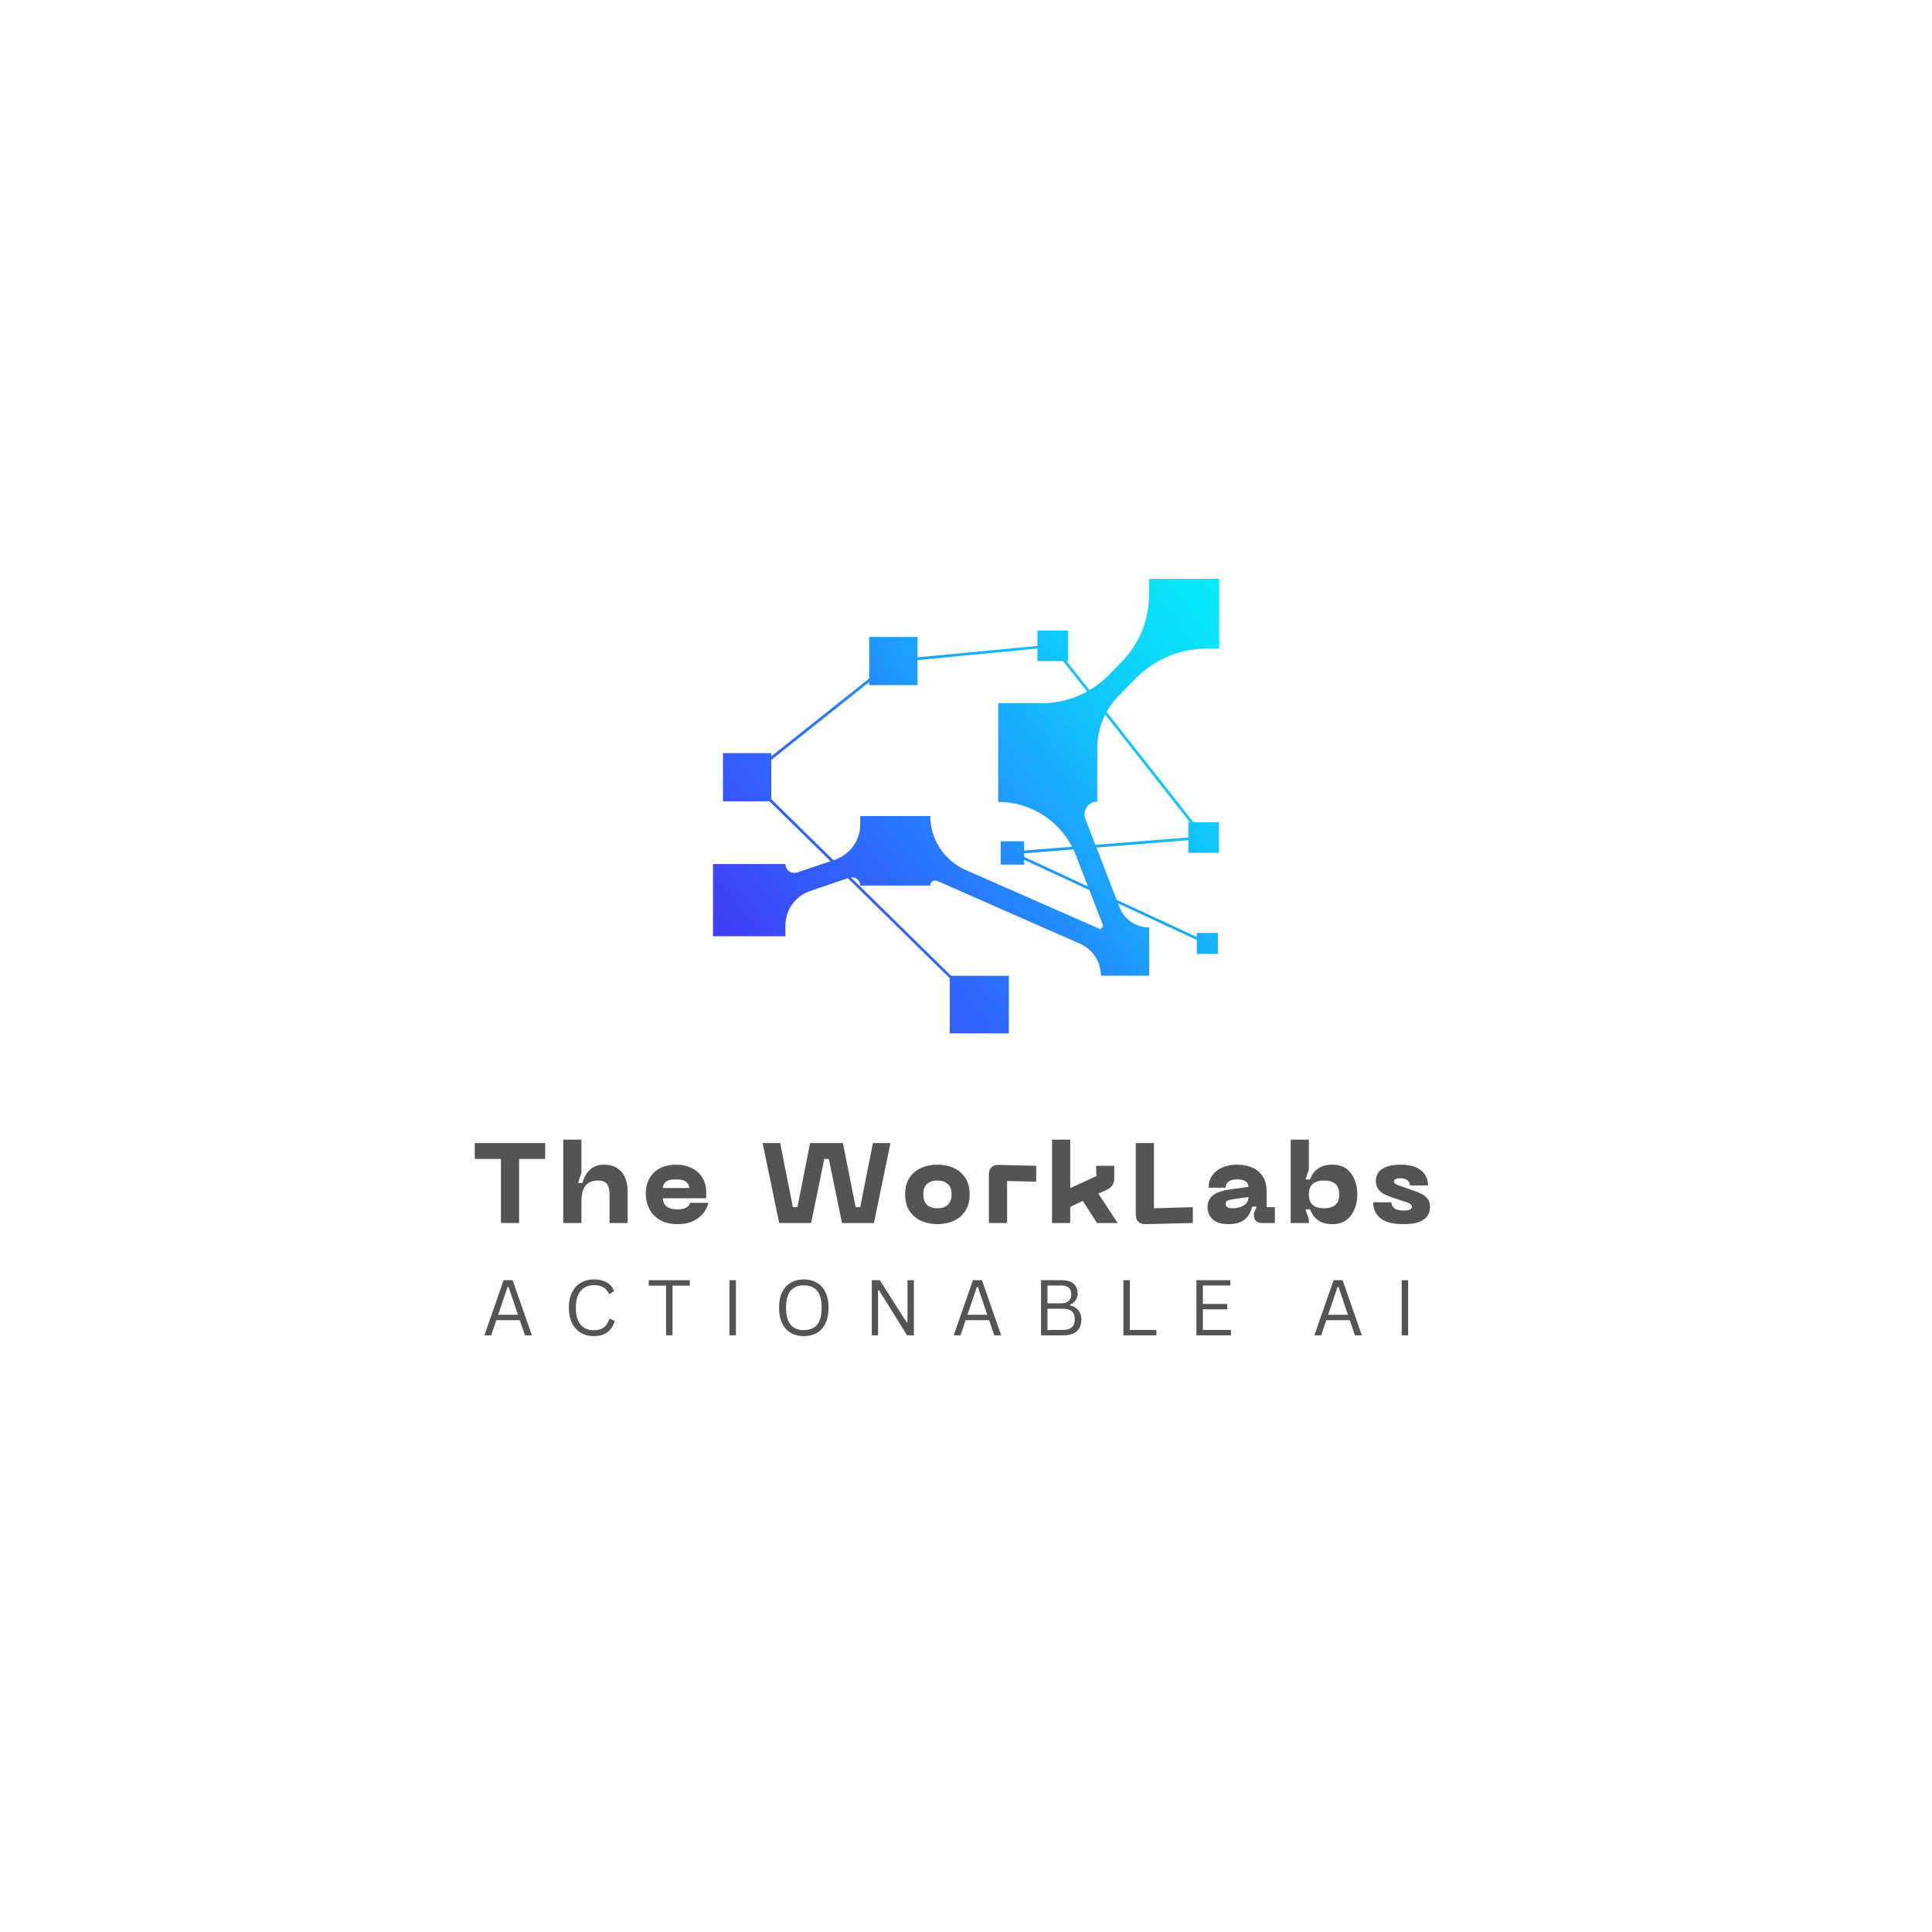 <svg version="1.0" preserveAspectRatio="xMidYMid meet" height="500" viewBox="0 0 375 375" zoomAndPan="magnify" width="500" xmlns:xlink="http://www.w3.org/1999/xlink" xmlns="http://www.w3.org/2000/svg"><defs><g></g><clipPath id="7e4c2c2e2a"><path clip-rule="nonzero" d="M 184.348 189.402 L 195.82 189.402 L 195.82 200.566 L 184.348 200.566 Z M 184.348 189.402"></path></clipPath><linearGradient id="c0689fe6d0" y2="574.296" gradientUnits="userSpaceOnUse" x2="762.743" y1="620.27" gradientTransform="matrix(0, -0.271, -0.272, 0, 352.546, 396.934)" x1="726.347"><stop offset="0" stop-color="rgb(20.346%, 36.589%, 98.268%)" stop-opacity="1"></stop><stop offset="0.031" stop-color="rgb(20.291%, 36.723%, 98.286%)" stop-opacity="1"></stop><stop offset="0.062" stop-color="rgb(20.181%, 36.993%, 98.325%)" stop-opacity="1"></stop><stop offset="0.094" stop-color="rgb(20.073%, 37.262%, 98.361%)" stop-opacity="1"></stop><stop offset="0.125" stop-color="rgb(19.963%, 37.531%, 98.399%)" stop-opacity="1"></stop><stop offset="0.156" stop-color="rgb(19.855%, 37.799%, 98.436%)" stop-opacity="1"></stop><stop offset="0.188" stop-color="rgb(19.745%, 38.068%, 98.474%)" stop-opacity="1"></stop><stop offset="0.219" stop-color="rgb(19.637%, 38.336%, 98.511%)" stop-opacity="1"></stop><stop offset="0.25" stop-color="rgb(19.527%, 38.606%, 98.549%)" stop-opacity="1"></stop><stop offset="0.281" stop-color="rgb(19.418%, 38.875%, 98.587%)" stop-opacity="1"></stop><stop offset="0.312" stop-color="rgb(19.308%, 39.143%, 98.624%)" stop-opacity="1"></stop><stop offset="0.344" stop-color="rgb(19.2%, 39.412%, 98.662%)" stop-opacity="1"></stop><stop offset="0.375" stop-color="rgb(19.09%, 39.68%, 98.698%)" stop-opacity="1"></stop><stop offset="0.406" stop-color="rgb(18.982%, 39.949%, 98.737%)" stop-opacity="1"></stop><stop offset="0.436" stop-color="rgb(18.872%, 40.219%, 98.773%)" stop-opacity="1"></stop><stop offset="0.438" stop-color="rgb(18.819%, 40.353%, 98.793%)" stop-opacity="1"></stop><stop offset="0.469" stop-color="rgb(18.761%, 40.492%, 98.811%)" stop-opacity="1"></stop><stop offset="0.5" stop-color="rgb(18.646%, 40.775%, 98.851%)" stop-opacity="1"></stop><stop offset="0.531" stop-color="rgb(18.53%, 41.057%, 98.891%)" stop-opacity="1"></stop><stop offset="0.562" stop-color="rgb(18.416%, 41.339%, 98.93%)" stop-opacity="1"></stop><stop offset="0.564" stop-color="rgb(18.301%, 41.621%, 98.97%)" stop-opacity="1"></stop><stop offset="0.594" stop-color="rgb(18.243%, 41.763%, 98.99%)" stop-opacity="1"></stop><stop offset="0.625" stop-color="rgb(18.185%, 41.905%, 99.01%)" stop-opacity="1"></stop><stop offset="0.656" stop-color="rgb(18.071%, 42.188%, 99.049%)" stop-opacity="1"></stop><stop offset="0.688" stop-color="rgb(17.957%, 42.47%, 99.088%)" stop-opacity="1"></stop><stop offset="0.719" stop-color="rgb(17.841%, 42.752%, 99.127%)" stop-opacity="1"></stop><stop offset="0.75" stop-color="rgb(17.726%, 43.036%, 99.167%)" stop-opacity="1"></stop><stop offset="0.781" stop-color="rgb(17.61%, 43.318%, 99.207%)" stop-opacity="1"></stop><stop offset="0.812" stop-color="rgb(17.496%, 43.6%, 99.246%)" stop-opacity="1"></stop><stop offset="0.844" stop-color="rgb(17.381%, 43.883%, 99.286%)" stop-opacity="1"></stop><stop offset="0.875" stop-color="rgb(17.265%, 44.165%, 99.324%)" stop-opacity="1"></stop><stop offset="0.906" stop-color="rgb(17.151%, 44.449%, 99.364%)" stop-opacity="1"></stop><stop offset="0.938" stop-color="rgb(17.035%, 44.731%, 99.403%)" stop-opacity="1"></stop><stop offset="0.969" stop-color="rgb(16.92%, 45.013%, 99.443%)" stop-opacity="1"></stop><stop offset="1" stop-color="rgb(16.806%, 45.296%, 99.483%)" stop-opacity="1"></stop></linearGradient><clipPath id="0c4afa36a2"><path clip-rule="nonzero" d="M 140.324 146.184 L 149.707 146.184 L 149.707 155.539 L 140.324 155.539 Z M 140.324 146.184"></path></clipPath><linearGradient id="2aff7a17e0" y2="744.248" gradientUnits="userSpaceOnUse" x2="922.588" y1="782.246" gradientTransform="matrix(0, -0.271, -0.272, 0, 352.546, 396.934)" x1="892.506"><stop offset="0" stop-color="rgb(21.767%, 33.09%, 97.78%)" stop-opacity="1"></stop><stop offset="0.031" stop-color="rgb(21.721%, 33.2%, 97.795%)" stop-opacity="1"></stop><stop offset="0.062" stop-color="rgb(21.631%, 33.423%, 97.827%)" stop-opacity="1"></stop><stop offset="0.094" stop-color="rgb(21.541%, 33.644%, 97.858%)" stop-opacity="1"></stop><stop offset="0.125" stop-color="rgb(21.451%, 33.867%, 97.888%)" stop-opacity="1"></stop><stop offset="0.156" stop-color="rgb(21.361%, 34.09%, 97.919%)" stop-opacity="1"></stop><stop offset="0.188" stop-color="rgb(21.271%, 34.311%, 97.951%)" stop-opacity="1"></stop><stop offset="0.219" stop-color="rgb(21.181%, 34.534%, 97.981%)" stop-opacity="1"></stop><stop offset="0.25" stop-color="rgb(21.091%, 34.755%, 98.012%)" stop-opacity="1"></stop><stop offset="0.281" stop-color="rgb(21.001%, 34.978%, 98.044%)" stop-opacity="1"></stop><stop offset="0.312" stop-color="rgb(20.909%, 35.2%, 98.074%)" stop-opacity="1"></stop><stop offset="0.344" stop-color="rgb(20.819%, 35.422%, 98.105%)" stop-opacity="1"></stop><stop offset="0.375" stop-color="rgb(20.729%, 35.645%, 98.137%)" stop-opacity="1"></stop><stop offset="0.406" stop-color="rgb(20.639%, 35.866%, 98.167%)" stop-opacity="1"></stop><stop offset="0.438" stop-color="rgb(20.549%, 36.089%, 98.198%)" stop-opacity="1"></stop><stop offset="0.442" stop-color="rgb(20.459%, 36.31%, 98.228%)" stop-opacity="1"></stop><stop offset="0.469" stop-color="rgb(20.415%, 36.421%, 98.245%)" stop-opacity="1"></stop><stop offset="0.5" stop-color="rgb(20.369%, 36.533%, 98.26%)" stop-opacity="1"></stop><stop offset="0.531" stop-color="rgb(20.279%, 36.755%, 98.291%)" stop-opacity="1"></stop><stop offset="0.558" stop-color="rgb(20.187%, 36.977%, 98.322%)" stop-opacity="1"></stop><stop offset="0.562" stop-color="rgb(20.143%, 37.088%, 98.338%)" stop-opacity="1"></stop><stop offset="0.594" stop-color="rgb(20.097%, 37.199%, 98.354%)" stop-opacity="1"></stop><stop offset="0.625" stop-color="rgb(20.007%, 37.421%, 98.384%)" stop-opacity="1"></stop><stop offset="0.656" stop-color="rgb(19.917%, 37.643%, 98.415%)" stop-opacity="1"></stop><stop offset="0.688" stop-color="rgb(19.827%, 37.866%, 98.447%)" stop-opacity="1"></stop><stop offset="0.719" stop-color="rgb(19.737%, 38.087%, 98.477%)" stop-opacity="1"></stop><stop offset="0.75" stop-color="rgb(19.647%, 38.31%, 98.508%)" stop-opacity="1"></stop><stop offset="0.781" stop-color="rgb(19.557%, 38.531%, 98.538%)" stop-opacity="1"></stop><stop offset="0.812" stop-color="rgb(19.466%, 38.754%, 98.57%)" stop-opacity="1"></stop><stop offset="0.844" stop-color="rgb(19.376%, 38.977%, 98.601%)" stop-opacity="1"></stop><stop offset="0.875" stop-color="rgb(19.286%, 39.198%, 98.631%)" stop-opacity="1"></stop><stop offset="0.906" stop-color="rgb(19.196%, 39.421%, 98.663%)" stop-opacity="1"></stop><stop offset="0.938" stop-color="rgb(19.106%, 39.642%, 98.694%)" stop-opacity="1"></stop><stop offset="0.969" stop-color="rgb(19.016%, 39.865%, 98.724%)" stop-opacity="1"></stop><stop offset="1" stop-color="rgb(18.925%, 40.088%, 98.755%)" stop-opacity="1"></stop></linearGradient><clipPath id="c17eacd122"><path clip-rule="nonzero" d="M 168.711 123.625 L 178.094 123.625 L 178.094 132.98 L 168.711 132.98 Z M 168.711 123.625"></path></clipPath><linearGradient id="b8da77a628" y2="639.822" gradientUnits="userSpaceOnUse" x2="1005.754" y1="677.82" gradientTransform="matrix(0, -0.271, -0.272, 0, 352.546, 396.934)" x1="975.673"><stop offset="0" stop-color="rgb(13.516%, 55.013%, 99.591%)" stop-opacity="1"></stop><stop offset="0.031" stop-color="rgb(13.467%, 55.176%, 99.58%)" stop-opacity="1"></stop><stop offset="0.062" stop-color="rgb(13.37%, 55.502%, 99.557%)" stop-opacity="1"></stop><stop offset="0.094" stop-color="rgb(13.274%, 55.829%, 99.536%)" stop-opacity="1"></stop><stop offset="0.125" stop-color="rgb(13.176%, 56.154%, 99.513%)" stop-opacity="1"></stop><stop offset="0.156" stop-color="rgb(13.08%, 56.48%, 99.492%)" stop-opacity="1"></stop><stop offset="0.188" stop-color="rgb(12.982%, 56.807%, 99.469%)" stop-opacity="1"></stop><stop offset="0.219" stop-color="rgb(12.886%, 57.133%, 99.448%)" stop-opacity="1"></stop><stop offset="0.25" stop-color="rgb(12.79%, 57.46%, 99.425%)" stop-opacity="1"></stop><stop offset="0.281" stop-color="rgb(12.692%, 57.787%, 99.403%)" stop-opacity="1"></stop><stop offset="0.312" stop-color="rgb(12.596%, 58.112%, 99.38%)" stop-opacity="1"></stop><stop offset="0.344" stop-color="rgb(12.498%, 58.438%, 99.359%)" stop-opacity="1"></stop><stop offset="0.375" stop-color="rgb(12.402%, 58.765%, 99.336%)" stop-opacity="1"></stop><stop offset="0.406" stop-color="rgb(12.306%, 59.091%, 99.315%)" stop-opacity="1"></stop><stop offset="0.438" stop-color="rgb(12.209%, 59.418%, 99.292%)" stop-opacity="1"></stop><stop offset="0.442" stop-color="rgb(12.112%, 59.743%, 99.271%)" stop-opacity="1"></stop><stop offset="0.469" stop-color="rgb(12.064%, 59.906%, 99.26%)" stop-opacity="1"></stop><stop offset="0.5" stop-color="rgb(12.015%, 60.069%, 99.248%)" stop-opacity="1"></stop><stop offset="0.531" stop-color="rgb(11.919%, 60.396%, 99.226%)" stop-opacity="1"></stop><stop offset="0.558" stop-color="rgb(11.823%, 60.716%, 99.203%)" stop-opacity="1"></stop><stop offset="0.562" stop-color="rgb(11.777%, 60.873%, 99.193%)" stop-opacity="1"></stop><stop offset="0.594" stop-color="rgb(11.736%, 61.014%, 99.181%)" stop-opacity="1"></stop><stop offset="0.625" stop-color="rgb(11.652%, 61.295%, 99.158%)" stop-opacity="1"></stop><stop offset="0.656" stop-color="rgb(11.569%, 61.575%, 99.135%)" stop-opacity="1"></stop><stop offset="0.688" stop-color="rgb(11.485%, 61.856%, 99.112%)" stop-opacity="1"></stop><stop offset="0.719" stop-color="rgb(11.403%, 62.137%, 99.088%)" stop-opacity="1"></stop><stop offset="0.75" stop-color="rgb(11.319%, 62.418%, 99.065%)" stop-opacity="1"></stop><stop offset="0.781" stop-color="rgb(11.237%, 62.698%, 99.042%)" stop-opacity="1"></stop><stop offset="0.812" stop-color="rgb(11.153%, 62.978%, 99.019%)" stop-opacity="1"></stop><stop offset="0.844" stop-color="rgb(11.069%, 63.258%, 98.994%)" stop-opacity="1"></stop><stop offset="0.875" stop-color="rgb(10.986%, 63.539%, 98.972%)" stop-opacity="1"></stop><stop offset="0.906" stop-color="rgb(10.902%, 63.82%, 98.949%)" stop-opacity="1"></stop><stop offset="0.938" stop-color="rgb(10.82%, 64.101%, 98.926%)" stop-opacity="1"></stop><stop offset="0.969" stop-color="rgb(10.736%, 64.381%, 98.903%)" stop-opacity="1"></stop><stop offset="1" stop-color="rgb(10.654%, 64.662%, 98.878%)" stop-opacity="1"></stop></linearGradient><clipPath id="d70efac534"><path clip-rule="nonzero" d="M 201.367 122.379 L 207.32 122.379 L 207.32 128.316 L 201.367 128.316 Z M 201.367 122.379"></path></clipPath><linearGradient id="40552d8b40" y2="533.002" gradientUnits="userSpaceOnUse" x2="1011.214" y1="557.123" gradientTransform="matrix(0, -0.271, -0.272, 0, 352.546, 396.934)" x1="992.118"><stop offset="0" stop-color="rgb(7.513%, 75.249%, 98.003%)" stop-opacity="1"></stop><stop offset="0.062" stop-color="rgb(7.469%, 75.394%, 97.997%)" stop-opacity="1"></stop><stop offset="0.125" stop-color="rgb(7.384%, 75.679%, 97.984%)" stop-opacity="1"></stop><stop offset="0.188" stop-color="rgb(7.3%, 75.958%, 97.974%)" stop-opacity="1"></stop><stop offset="0.25" stop-color="rgb(7.214%, 76.239%, 97.963%)" stop-opacity="1"></stop><stop offset="0.312" stop-color="rgb(7.13%, 76.518%, 97.952%)" stop-opacity="1"></stop><stop offset="0.375" stop-color="rgb(7.047%, 76.797%, 97.942%)" stop-opacity="1"></stop><stop offset="0.438" stop-color="rgb(6.961%, 77.078%, 97.931%)" stop-opacity="1"></stop><stop offset="0.442" stop-color="rgb(6.877%, 77.357%, 97.92%)" stop-opacity="1"></stop><stop offset="0.5" stop-color="rgb(6.836%, 77.498%, 97.916%)" stop-opacity="1"></stop><stop offset="0.558" stop-color="rgb(6.793%, 77.637%, 97.91%)" stop-opacity="1"></stop><stop offset="0.562" stop-color="rgb(6.75%, 77.777%, 97.905%)" stop-opacity="1"></stop><stop offset="0.625" stop-color="rgb(6.708%, 77.916%, 97.9%)" stop-opacity="1"></stop><stop offset="0.688" stop-color="rgb(6.624%, 78.197%, 97.89%)" stop-opacity="1"></stop><stop offset="0.75" stop-color="rgb(6.54%, 78.476%, 97.879%)" stop-opacity="1"></stop><stop offset="0.812" stop-color="rgb(6.454%, 78.755%, 97.868%)" stop-opacity="1"></stop><stop offset="0.875" stop-color="rgb(6.371%, 79.036%, 97.858%)" stop-opacity="1"></stop><stop offset="0.938" stop-color="rgb(6.287%, 79.315%, 97.847%)" stop-opacity="1"></stop><stop offset="1" stop-color="rgb(6.201%, 79.594%, 97.836%)" stop-opacity="1"></stop></linearGradient><clipPath id="7efeeabb5f"><path clip-rule="nonzero" d="M 232.309 181.078 L 236.387 181.078 L 236.387 185.148 L 232.309 185.148 Z M 232.309 181.078"></path></clipPath><linearGradient id="b9622acf9c" y2="426.479" gradientUnits="userSpaceOnUse" x2="795.189" y1="443" gradientTransform="matrix(0, -0.271, -0.272, 0, 352.546, 396.934)" x1="782.111"><stop offset="0" stop-color="rgb(9.76%, 67.674%, 98.63%)" stop-opacity="1"></stop><stop offset="0.062" stop-color="rgb(9.723%, 67.796%, 98.619%)" stop-opacity="1"></stop><stop offset="0.125" stop-color="rgb(9.651%, 68.04%, 98.599%)" stop-opacity="1"></stop><stop offset="0.188" stop-color="rgb(9.579%, 68.285%, 98.579%)" stop-opacity="1"></stop><stop offset="0.25" stop-color="rgb(9.506%, 68.529%, 98.56%)" stop-opacity="1"></stop><stop offset="0.312" stop-color="rgb(9.435%, 68.773%, 98.538%)" stop-opacity="1"></stop><stop offset="0.375" stop-color="rgb(9.361%, 69.017%, 98.518%)" stop-opacity="1"></stop><stop offset="0.438" stop-color="rgb(9.29%, 69.261%, 98.499%)" stop-opacity="1"></stop><stop offset="0.442" stop-color="rgb(9.216%, 69.505%, 98.479%)" stop-opacity="1"></stop><stop offset="0.5" stop-color="rgb(9.181%, 69.627%, 98.468%)" stop-opacity="1"></stop><stop offset="0.558" stop-color="rgb(9.145%, 69.749%, 98.457%)" stop-opacity="1"></stop><stop offset="0.562" stop-color="rgb(9.109%, 69.872%, 98.448%)" stop-opacity="1"></stop><stop offset="0.625" stop-color="rgb(9.073%, 69.994%, 98.438%)" stop-opacity="1"></stop><stop offset="0.688" stop-color="rgb(9%, 70.238%, 98.418%)" stop-opacity="1"></stop><stop offset="0.75" stop-color="rgb(8.928%, 70.482%, 98.398%)" stop-opacity="1"></stop><stop offset="0.812" stop-color="rgb(8.855%, 70.726%, 98.376%)" stop-opacity="1"></stop><stop offset="0.875" stop-color="rgb(8.783%, 70.97%, 98.357%)" stop-opacity="1"></stop><stop offset="0.938" stop-color="rgb(8.71%, 71.214%, 98.337%)" stop-opacity="1"></stop><stop offset="1" stop-color="rgb(8.638%, 71.457%, 98.317%)" stop-opacity="1"></stop></linearGradient><clipPath id="09f28a8274"><path clip-rule="nonzero" d="M 230.652 159.605 L 236.605 159.605 L 236.605 165.543 L 230.652 165.543 Z M 230.652 159.605"></path></clipPath><linearGradient id="bcabf3a6b6" y2="425.273" gradientUnits="userSpaceOnUse" x2="873.876" y1="449.393" gradientTransform="matrix(0, -0.271, -0.272, 0, 352.546, 396.934)" x1="854.781"><stop offset="0" stop-color="rgb(7.556%, 75.105%, 98.015%)" stop-opacity="1"></stop><stop offset="0.062" stop-color="rgb(7.509%, 75.266%, 98.004%)" stop-opacity="1"></stop><stop offset="0.125" stop-color="rgb(7.419%, 75.566%, 97.989%)" stop-opacity="1"></stop><stop offset="0.188" stop-color="rgb(7.333%, 75.845%, 97.978%)" stop-opacity="1"></stop><stop offset="0.25" stop-color="rgb(7.249%, 76.125%, 97.968%)" stop-opacity="1"></stop><stop offset="0.312" stop-color="rgb(7.166%, 76.405%, 97.957%)" stop-opacity="1"></stop><stop offset="0.375" stop-color="rgb(7.08%, 76.685%, 97.946%)" stop-opacity="1"></stop><stop offset="0.438" stop-color="rgb(6.996%, 76.964%, 97.935%)" stop-opacity="1"></stop><stop offset="0.442" stop-color="rgb(6.912%, 77.243%, 97.925%)" stop-opacity="1"></stop><stop offset="0.5" stop-color="rgb(6.87%, 77.383%, 97.92%)" stop-opacity="1"></stop><stop offset="0.558" stop-color="rgb(6.827%, 77.524%, 97.914%)" stop-opacity="1"></stop><stop offset="0.562" stop-color="rgb(6.786%, 77.664%, 97.91%)" stop-opacity="1"></stop><stop offset="0.625" stop-color="rgb(6.743%, 77.803%, 97.903%)" stop-opacity="1"></stop><stop offset="0.688" stop-color="rgb(6.659%, 78.082%, 97.893%)" stop-opacity="1"></stop><stop offset="0.75" stop-color="rgb(6.573%, 78.363%, 97.884%)" stop-opacity="1"></stop><stop offset="0.812" stop-color="rgb(6.49%, 78.642%, 97.873%)" stop-opacity="1"></stop><stop offset="0.875" stop-color="rgb(6.406%, 78.922%, 97.862%)" stop-opacity="1"></stop><stop offset="0.938" stop-color="rgb(6.32%, 79.202%, 97.852%)" stop-opacity="1"></stop><stop offset="1" stop-color="rgb(6.236%, 79.482%, 97.841%)" stop-opacity="1"></stop></linearGradient><clipPath id="b4e48a64d1"><path clip-rule="nonzero" d="M 194.242 163.293 L 198.785 163.293 L 198.785 167.82 L 194.242 167.82 Z M 194.242 163.293"></path></clipPath><linearGradient id="66bf46ad40" y2="564.692" gradientUnits="userSpaceOnUse" x2="860.679" y1="583.085" gradientTransform="matrix(0, -0.271, -0.272, 0, 352.546, 396.934)" x1="846.118"><stop offset="0" stop-color="rgb(13.908%, 53.69%, 99.681%)" stop-opacity="1"></stop><stop offset="0.062" stop-color="rgb(13.861%, 53.847%, 99.67%)" stop-opacity="1"></stop><stop offset="0.125" stop-color="rgb(13.766%, 54.163%, 99.649%)" stop-opacity="1"></stop><stop offset="0.188" stop-color="rgb(13.673%, 54.48%, 99.628%)" stop-opacity="1"></stop><stop offset="0.25" stop-color="rgb(13.579%, 54.796%, 99.606%)" stop-opacity="1"></stop><stop offset="0.312" stop-color="rgb(13.486%, 55.112%, 99.585%)" stop-opacity="1"></stop><stop offset="0.375" stop-color="rgb(13.393%, 55.428%, 99.564%)" stop-opacity="1"></stop><stop offset="0.438" stop-color="rgb(13.298%, 55.743%, 99.542%)" stop-opacity="1"></stop><stop offset="0.442" stop-color="rgb(13.205%, 56.059%, 99.521%)" stop-opacity="1"></stop><stop offset="0.5" stop-color="rgb(13.158%, 56.218%, 99.51%)" stop-opacity="1"></stop><stop offset="0.558" stop-color="rgb(13.11%, 56.375%, 99.5%)" stop-opacity="1"></stop><stop offset="0.562" stop-color="rgb(13.065%, 56.534%, 99.489%)" stop-opacity="1"></stop><stop offset="0.625" stop-color="rgb(13.017%, 56.691%, 99.478%)" stop-opacity="1"></stop><stop offset="0.688" stop-color="rgb(12.924%, 57.007%, 99.457%)" stop-opacity="1"></stop><stop offset="0.75" stop-color="rgb(12.83%, 57.323%, 99.435%)" stop-opacity="1"></stop><stop offset="0.812" stop-color="rgb(12.737%, 57.639%, 99.414%)" stop-opacity="1"></stop><stop offset="0.875" stop-color="rgb(12.642%, 57.954%, 99.393%)" stop-opacity="1"></stop><stop offset="0.938" stop-color="rgb(12.549%, 58.27%, 99.371%)" stop-opacity="1"></stop><stop offset="1" stop-color="rgb(12.456%, 58.586%, 99.35%)" stop-opacity="1"></stop></linearGradient><clipPath id="4d030f1e5f"><path clip-rule="nonzero" d="M 138.391 112.348 L 236.641 112.348 L 236.641 190 L 138.391 190 Z M 138.391 112.348"></path></clipPath><clipPath id="1a47a3053b"><path clip-rule="nonzero" d="M 223.039 112.348 L 236.633 112.348 L 236.633 125.902 L 234.188 125.902 C 229.047 125.902 224.098 127.965 220.508 131.625 L 217.137 135.039 C 214.473 137.75 212.977 141.41 212.977 145.207 L 212.977 155.594 C 211.238 155.594 210.043 157.328 210.668 158.953 L 217.301 176.09 C 218.227 178.477 220.508 180.023 223.066 180.023 L 223.066 189.375 L 213.684 189.375 C 213.684 186.691 212.082 184.254 209.605 183.168 L 181.926 170.992 C 181.273 170.723 180.566 171.184 180.566 171.887 L 166.973 171.887 C 166.973 170.777 165.883 170.016 164.824 170.371 L 157.238 172.945 C 154.383 173.922 152.453 176.578 152.453 179.59 L 152.453 181.73 L 138.395 181.73 L 138.395 167.711 L 152.453 167.711 C 152.453 168.906 153.621 169.719 154.734 169.34 L 162.051 166.871 C 164.988 165.867 166.973 163.129 166.973 160.039 L 166.973 158.387 L 180.566 158.387 C 180.566 162.914 183.258 167.008 187.418 168.852 L 213.684 180.402 L 213.684 180.105 C 213.984 180.105 214.176 179.805 214.066 179.535 L 208.789 165.922 C 206.398 159.742 200.414 155.648 193.754 155.648 L 193.754 136.504 L 202.184 136.504 C 207.051 136.504 211.727 134.551 215.152 131.082 L 217.68 128.504 C 221.109 125.035 223.039 120.344 223.039 115.465 Z M 223.039 112.348"></path></clipPath><linearGradient id="d8b52eccf0" y2="386.739" gradientUnits="userSpaceOnUse" x2="999.628" y1="747.1" gradientTransform="matrix(0, -0.271, -0.272, 0, 352.546, 396.934)" x1="714.342"><stop offset="0" stop-color="rgb(25.499%, 23.9%, 96.5%)" stop-opacity="1"></stop><stop offset="0.031" stop-color="rgb(25.499%, 23.9%, 96.5%)" stop-opacity="1"></stop><stop offset="0.047" stop-color="rgb(25.464%, 23.985%, 96.51%)" stop-opacity="1"></stop><stop offset="0.051" stop-color="rgb(25.322%, 24.333%, 96.559%)" stop-opacity="1"></stop><stop offset="0.055" stop-color="rgb(25.215%, 24.597%, 96.596%)" stop-opacity="1"></stop><stop offset="0.059" stop-color="rgb(25.108%, 24.86%, 96.632%)" stop-opacity="1"></stop><stop offset="0.062" stop-color="rgb(25.002%, 25.124%, 96.671%)" stop-opacity="1"></stop><stop offset="0.066" stop-color="rgb(24.895%, 25.386%, 96.707%)" stop-opacity="1"></stop><stop offset="0.07" stop-color="rgb(24.788%, 25.65%, 96.744%)" stop-opacity="1"></stop><stop offset="0.074" stop-color="rgb(24.681%, 25.912%, 96.78%)" stop-opacity="1"></stop><stop offset="0.078" stop-color="rgb(24.574%, 26.176%, 96.817%)" stop-opacity="1"></stop><stop offset="0.082" stop-color="rgb(24.467%, 26.44%, 96.854%)" stop-opacity="1"></stop><stop offset="0.086" stop-color="rgb(24.361%, 26.704%, 96.89%)" stop-opacity="1"></stop><stop offset="0.09" stop-color="rgb(24.254%, 26.967%, 96.927%)" stop-opacity="1"></stop><stop offset="0.094" stop-color="rgb(24.147%, 27.231%, 96.964%)" stop-opacity="1"></stop><stop offset="0.098" stop-color="rgb(24.039%, 27.493%, 97%)" stop-opacity="1"></stop><stop offset="0.102" stop-color="rgb(23.932%, 27.757%, 97.037%)" stop-opacity="1"></stop><stop offset="0.105" stop-color="rgb(23.825%, 28.02%, 97.073%)" stop-opacity="1"></stop><stop offset="0.109" stop-color="rgb(23.718%, 28.284%, 97.11%)" stop-opacity="1"></stop><stop offset="0.113" stop-color="rgb(23.611%, 28.546%, 97.147%)" stop-opacity="1"></stop><stop offset="0.117" stop-color="rgb(23.505%, 28.81%, 97.183%)" stop-opacity="1"></stop><stop offset="0.121" stop-color="rgb(23.398%, 29.074%, 97.22%)" stop-opacity="1"></stop><stop offset="0.125" stop-color="rgb(23.291%, 29.338%, 97.258%)" stop-opacity="1"></stop><stop offset="0.129" stop-color="rgb(23.184%, 29.601%, 97.295%)" stop-opacity="1"></stop><stop offset="0.133" stop-color="rgb(23.077%, 29.865%, 97.331%)" stop-opacity="1"></stop><stop offset="0.137" stop-color="rgb(22.971%, 30.127%, 97.368%)" stop-opacity="1"></stop><stop offset="0.141" stop-color="rgb(22.864%, 30.391%, 97.404%)" stop-opacity="1"></stop><stop offset="0.145" stop-color="rgb(22.755%, 30.653%, 97.441%)" stop-opacity="1"></stop><stop offset="0.148" stop-color="rgb(22.649%, 30.917%, 97.478%)" stop-opacity="1"></stop><stop offset="0.152" stop-color="rgb(22.542%, 31.18%, 97.514%)" stop-opacity="1"></stop><stop offset="0.156" stop-color="rgb(22.435%, 31.444%, 97.551%)" stop-opacity="1"></stop><stop offset="0.16" stop-color="rgb(22.328%, 31.708%, 97.588%)" stop-opacity="1"></stop><stop offset="0.164" stop-color="rgb(22.221%, 31.972%, 97.624%)" stop-opacity="1"></stop><stop offset="0.168" stop-color="rgb(22.115%, 32.234%, 97.661%)" stop-opacity="1"></stop><stop offset="0.172" stop-color="rgb(22.008%, 32.498%, 97.697%)" stop-opacity="1"></stop><stop offset="0.176" stop-color="rgb(21.901%, 32.761%, 97.734%)" stop-opacity="1"></stop><stop offset="0.18" stop-color="rgb(21.794%, 33.025%, 97.771%)" stop-opacity="1"></stop><stop offset="0.184" stop-color="rgb(21.687%, 33.287%, 97.807%)" stop-opacity="1"></stop><stop offset="0.188" stop-color="rgb(21.581%, 33.551%, 97.844%)" stop-opacity="1"></stop><stop offset="0.191" stop-color="rgb(21.472%, 33.813%, 97.881%)" stop-opacity="1"></stop><stop offset="0.195" stop-color="rgb(21.365%, 34.077%, 97.919%)" stop-opacity="1"></stop><stop offset="0.199" stop-color="rgb(21.259%, 34.341%, 97.955%)" stop-opacity="1"></stop><stop offset="0.203" stop-color="rgb(21.152%, 34.605%, 97.992%)" stop-opacity="1"></stop><stop offset="0.207" stop-color="rgb(21.045%, 34.868%, 98.029%)" stop-opacity="1"></stop><stop offset="0.211" stop-color="rgb(20.938%, 35.132%, 98.065%)" stop-opacity="1"></stop><stop offset="0.215" stop-color="rgb(20.831%, 35.394%, 98.102%)" stop-opacity="1"></stop><stop offset="0.219" stop-color="rgb(20.724%, 35.658%, 98.138%)" stop-opacity="1"></stop><stop offset="0.223" stop-color="rgb(20.618%, 35.921%, 98.175%)" stop-opacity="1"></stop><stop offset="0.227" stop-color="rgb(20.511%, 36.185%, 98.212%)" stop-opacity="1"></stop><stop offset="0.23" stop-color="rgb(20.404%, 36.447%, 98.248%)" stop-opacity="1"></stop><stop offset="0.234" stop-color="rgb(20.297%, 36.711%, 98.285%)" stop-opacity="1"></stop><stop offset="0.238" stop-color="rgb(20.189%, 36.975%, 98.322%)" stop-opacity="1"></stop><stop offset="0.242" stop-color="rgb(20.082%, 37.239%, 98.358%)" stop-opacity="1"></stop><stop offset="0.246" stop-color="rgb(19.975%, 37.502%, 98.395%)" stop-opacity="1"></stop><stop offset="0.25" stop-color="rgb(19.868%, 37.766%, 98.431%)" stop-opacity="1"></stop><stop offset="0.254" stop-color="rgb(19.762%, 38.028%, 98.468%)" stop-opacity="1"></stop><stop offset="0.258" stop-color="rgb(19.655%, 38.292%, 98.506%)" stop-opacity="1"></stop><stop offset="0.262" stop-color="rgb(19.548%, 38.554%, 98.543%)" stop-opacity="1"></stop><stop offset="0.266" stop-color="rgb(19.441%, 38.818%, 98.579%)" stop-opacity="1"></stop><stop offset="0.27" stop-color="rgb(19.334%, 39.081%, 98.616%)" stop-opacity="1"></stop><stop offset="0.273" stop-color="rgb(19.228%, 39.345%, 98.653%)" stop-opacity="1"></stop><stop offset="0.277" stop-color="rgb(19.121%, 39.609%, 98.689%)" stop-opacity="1"></stop><stop offset="0.281" stop-color="rgb(19.014%, 39.873%, 98.726%)" stop-opacity="1"></stop><stop offset="0.285" stop-color="rgb(18.906%, 40.135%, 98.763%)" stop-opacity="1"></stop><stop offset="0.289" stop-color="rgb(18.799%, 40.399%, 98.799%)" stop-opacity="1"></stop><stop offset="0.293" stop-color="rgb(18.686%, 40.675%, 98.837%)" stop-opacity="1"></stop><stop offset="0.297" stop-color="rgb(18.575%, 40.953%, 98.877%)" stop-opacity="1"></stop><stop offset="0.301" stop-color="rgb(18.462%, 41.229%, 98.915%)" stop-opacity="1"></stop><stop offset="0.305" stop-color="rgb(18.349%, 41.507%, 98.953%)" stop-opacity="1"></stop><stop offset="0.309" stop-color="rgb(18.236%, 41.783%, 98.991%)" stop-opacity="1"></stop><stop offset="0.312" stop-color="rgb(18.123%, 42.061%, 99.031%)" stop-opacity="1"></stop><stop offset="0.316" stop-color="rgb(18.01%, 42.337%, 99.069%)" stop-opacity="1"></stop><stop offset="0.32" stop-color="rgb(17.897%, 42.615%, 99.109%)" stop-opacity="1"></stop><stop offset="0.324" stop-color="rgb(17.784%, 42.891%, 99.147%)" stop-opacity="1"></stop><stop offset="0.328" stop-color="rgb(17.673%, 43.169%, 99.185%)" stop-opacity="1"></stop><stop offset="0.332" stop-color="rgb(17.56%, 43.445%, 99.223%)" stop-opacity="1"></stop><stop offset="0.336" stop-color="rgb(17.447%, 43.723%, 99.263%)" stop-opacity="1"></stop><stop offset="0.34" stop-color="rgb(17.334%, 43.999%, 99.301%)" stop-opacity="1"></stop><stop offset="0.344" stop-color="rgb(17.221%, 44.276%, 99.341%)" stop-opacity="1"></stop><stop offset="0.348" stop-color="rgb(17.108%, 44.553%, 99.379%)" stop-opacity="1"></stop><stop offset="0.352" stop-color="rgb(16.997%, 44.83%, 99.417%)" stop-opacity="1"></stop><stop offset="0.355" stop-color="rgb(16.884%, 45.107%, 99.455%)" stop-opacity="1"></stop><stop offset="0.359" stop-color="rgb(16.771%, 45.384%, 99.495%)" stop-opacity="1"></stop><stop offset="0.363" stop-color="rgb(16.658%, 45.66%, 99.533%)" stop-opacity="1"></stop><stop offset="0.367" stop-color="rgb(16.545%, 45.938%, 99.573%)" stop-opacity="1"></stop><stop offset="0.371" stop-color="rgb(16.432%, 46.214%, 99.611%)" stop-opacity="1"></stop><stop offset="0.375" stop-color="rgb(16.319%, 46.492%, 99.649%)" stop-opacity="1"></stop><stop offset="0.379" stop-color="rgb(16.206%, 46.768%, 99.687%)" stop-opacity="1"></stop><stop offset="0.383" stop-color="rgb(16.095%, 47.046%, 99.727%)" stop-opacity="1"></stop><stop offset="0.387" stop-color="rgb(15.982%, 47.322%, 99.765%)" stop-opacity="1"></stop><stop offset="0.391" stop-color="rgb(15.869%, 47.6%, 99.803%)" stop-opacity="1"></stop><stop offset="0.395" stop-color="rgb(15.756%, 47.876%, 99.841%)" stop-opacity="1"></stop><stop offset="0.398" stop-color="rgb(15.643%, 48.154%, 99.881%)" stop-opacity="1"></stop><stop offset="0.402" stop-color="rgb(15.53%, 48.43%, 99.919%)" stop-opacity="1"></stop><stop offset="0.406" stop-color="rgb(15.417%, 48.708%, 99.959%)" stop-opacity="1"></stop><stop offset="0.41" stop-color="rgb(15.303%, 49.036%, 99.966%)" stop-opacity="1"></stop><stop offset="0.414" stop-color="rgb(15.19%, 49.365%, 99.974%)" stop-opacity="1"></stop><stop offset="0.418" stop-color="rgb(15.076%, 49.751%, 99.948%)" stop-opacity="1"></stop><stop offset="0.422" stop-color="rgb(14.961%, 50.139%, 99.922%)" stop-opacity="1"></stop><stop offset="0.426" stop-color="rgb(14.847%, 50.525%, 99.896%)" stop-opacity="1"></stop><stop offset="0.43" stop-color="rgb(14.732%, 50.912%, 99.87%)" stop-opacity="1"></stop><stop offset="0.434" stop-color="rgb(14.616%, 51.299%, 99.843%)" stop-opacity="1"></stop><stop offset="0.438" stop-color="rgb(14.502%, 51.686%, 99.817%)" stop-opacity="1"></stop><stop offset="0.441" stop-color="rgb(14.388%, 52.072%, 99.791%)" stop-opacity="1"></stop><stop offset="0.445" stop-color="rgb(14.273%, 52.46%, 99.765%)" stop-opacity="1"></stop><stop offset="0.449" stop-color="rgb(14.159%, 52.846%, 99.738%)" stop-opacity="1"></stop><stop offset="0.453" stop-color="rgb(14.044%, 53.233%, 99.712%)" stop-opacity="1"></stop><stop offset="0.457" stop-color="rgb(13.928%, 53.619%, 99.686%)" stop-opacity="1"></stop><stop offset="0.461" stop-color="rgb(13.814%, 54.007%, 99.66%)" stop-opacity="1"></stop><stop offset="0.465" stop-color="rgb(13.699%, 54.393%, 99.634%)" stop-opacity="1"></stop><stop offset="0.469" stop-color="rgb(13.585%, 54.781%, 99.608%)" stop-opacity="1"></stop><stop offset="0.473" stop-color="rgb(13.469%, 55.167%, 99.58%)" stop-opacity="1"></stop><stop offset="0.477" stop-color="rgb(13.354%, 55.553%, 99.554%)" stop-opacity="1"></stop><stop offset="0.48" stop-color="rgb(13.24%, 55.939%, 99.529%)" stop-opacity="1"></stop><stop offset="0.484" stop-color="rgb(13.126%, 56.326%, 99.503%)" stop-opacity="1"></stop><stop offset="0.488" stop-color="rgb(13.011%, 56.712%, 99.477%)" stop-opacity="1"></stop><stop offset="0.492" stop-color="rgb(12.897%, 57.1%, 99.451%)" stop-opacity="1"></stop><stop offset="0.496" stop-color="rgb(12.781%, 57.486%, 99.423%)" stop-opacity="1"></stop><stop offset="0.5" stop-color="rgb(12.666%, 57.874%, 99.397%)" stop-opacity="1"></stop><stop offset="0.504" stop-color="rgb(12.552%, 58.26%, 99.371%)" stop-opacity="1"></stop><stop offset="0.508" stop-color="rgb(12.437%, 58.647%, 99.345%)" stop-opacity="1"></stop><stop offset="0.512" stop-color="rgb(12.323%, 59.033%, 99.318%)" stop-opacity="1"></stop><stop offset="0.516" stop-color="rgb(12.209%, 59.421%, 99.292%)" stop-opacity="1"></stop><stop offset="0.52" stop-color="rgb(12.093%, 59.807%, 99.266%)" stop-opacity="1"></stop><stop offset="0.523" stop-color="rgb(11.978%, 60.194%, 99.24%)" stop-opacity="1"></stop><stop offset="0.527" stop-color="rgb(11.867%, 60.57%, 99.213%)" stop-opacity="1"></stop><stop offset="0.531" stop-color="rgb(11.755%, 60.945%, 99.187%)" stop-opacity="1"></stop><stop offset="0.535" stop-color="rgb(11.656%, 61.278%, 99.159%)" stop-opacity="1"></stop><stop offset="0.539" stop-color="rgb(11.559%, 61.61%, 99.132%)" stop-opacity="1"></stop><stop offset="0.543" stop-color="rgb(11.459%, 61.943%, 99.104%)" stop-opacity="1"></stop><stop offset="0.547" stop-color="rgb(11.362%, 62.276%, 99.077%)" stop-opacity="1"></stop><stop offset="0.551" stop-color="rgb(11.263%, 62.608%, 99.049%)" stop-opacity="1"></stop><stop offset="0.555" stop-color="rgb(11.165%, 62.941%, 99.022%)" stop-opacity="1"></stop><stop offset="0.559" stop-color="rgb(11.066%, 63.274%, 98.994%)" stop-opacity="1"></stop><stop offset="0.562" stop-color="rgb(10.966%, 63.606%, 98.967%)" stop-opacity="1"></stop><stop offset="0.566" stop-color="rgb(10.867%, 63.939%, 98.94%)" stop-opacity="1"></stop><stop offset="0.57" stop-color="rgb(10.77%, 64.272%, 98.912%)" stop-opacity="1"></stop><stop offset="0.574" stop-color="rgb(10.67%, 64.604%, 98.885%)" stop-opacity="1"></stop><stop offset="0.578" stop-color="rgb(10.573%, 64.937%, 98.857%)" stop-opacity="1"></stop><stop offset="0.582" stop-color="rgb(10.474%, 65.269%, 98.83%)" stop-opacity="1"></stop><stop offset="0.586" stop-color="rgb(10.374%, 65.602%, 98.802%)" stop-opacity="1"></stop><stop offset="0.59" stop-color="rgb(10.275%, 65.935%, 98.775%)" stop-opacity="1"></stop><stop offset="0.594" stop-color="rgb(10.178%, 66.267%, 98.747%)" stop-opacity="1"></stop><stop offset="0.598" stop-color="rgb(10.078%, 66.6%, 98.72%)" stop-opacity="1"></stop><stop offset="0.602" stop-color="rgb(9.981%, 66.933%, 98.692%)" stop-opacity="1"></stop><stop offset="0.605" stop-color="rgb(9.882%, 67.265%, 98.663%)" stop-opacity="1"></stop><stop offset="0.609" stop-color="rgb(9.782%, 67.598%, 98.636%)" stop-opacity="1"></stop><stop offset="0.613" stop-color="rgb(9.683%, 67.931%, 98.608%)" stop-opacity="1"></stop><stop offset="0.617" stop-color="rgb(9.586%, 68.263%, 98.581%)" stop-opacity="1"></stop><stop offset="0.621" stop-color="rgb(9.486%, 68.596%, 98.553%)" stop-opacity="1"></stop><stop offset="0.625" stop-color="rgb(9.389%, 68.93%, 98.526%)" stop-opacity="1"></stop><stop offset="0.629" stop-color="rgb(9.29%, 69.263%, 98.499%)" stop-opacity="1"></stop><stop offset="0.633" stop-color="rgb(9.19%, 69.595%, 98.471%)" stop-opacity="1"></stop><stop offset="0.637" stop-color="rgb(9.091%, 69.928%, 98.444%)" stop-opacity="1"></stop><stop offset="0.641" stop-color="rgb(8.994%, 70.261%, 98.416%)" stop-opacity="1"></stop><stop offset="0.645" stop-color="rgb(8.894%, 70.593%, 98.389%)" stop-opacity="1"></stop><stop offset="0.648" stop-color="rgb(8.797%, 70.926%, 98.361%)" stop-opacity="1"></stop><stop offset="0.652" stop-color="rgb(8.698%, 71.259%, 98.334%)" stop-opacity="1"></stop><stop offset="0.656" stop-color="rgb(8.598%, 71.591%, 98.306%)" stop-opacity="1"></stop><stop offset="0.66" stop-color="rgb(8.499%, 71.924%, 98.279%)" stop-opacity="1"></stop><stop offset="0.664" stop-color="rgb(8.401%, 72.256%, 98.251%)" stop-opacity="1"></stop><stop offset="0.668" stop-color="rgb(8.302%, 72.589%, 98.224%)" stop-opacity="1"></stop><stop offset="0.672" stop-color="rgb(8.205%, 72.922%, 98.196%)" stop-opacity="1"></stop><stop offset="0.676" stop-color="rgb(8.105%, 73.254%, 98.169%)" stop-opacity="1"></stop><stop offset="0.68" stop-color="rgb(8.006%, 73.587%, 98.141%)" stop-opacity="1"></stop><stop offset="0.684" stop-color="rgb(7.907%, 73.92%, 98.114%)" stop-opacity="1"></stop><stop offset="0.688" stop-color="rgb(7.809%, 74.252%, 98.087%)" stop-opacity="1"></stop><stop offset="0.691" stop-color="rgb(7.71%, 74.585%, 98.058%)" stop-opacity="1"></stop><stop offset="0.695" stop-color="rgb(7.613%, 74.918%, 98.03%)" stop-opacity="1"></stop><stop offset="0.699" stop-color="rgb(7.523%, 75.22%, 98.01%)" stop-opacity="1"></stop><stop offset="0.703" stop-color="rgb(7.433%, 75.522%, 97.99%)" stop-opacity="1"></stop><stop offset="0.707" stop-color="rgb(7.353%, 75.783%, 97.98%)" stop-opacity="1"></stop><stop offset="0.711" stop-color="rgb(7.274%, 76.045%, 97.971%)" stop-opacity="1"></stop><stop offset="0.715" stop-color="rgb(7.195%, 76.306%, 97.96%)" stop-opacity="1"></stop><stop offset="0.719" stop-color="rgb(7.117%, 76.567%, 97.951%)" stop-opacity="1"></stop><stop offset="0.723" stop-color="rgb(7.037%, 76.828%, 97.942%)" stop-opacity="1"></stop><stop offset="0.727" stop-color="rgb(6.96%, 77.089%, 97.932%)" stop-opacity="1"></stop><stop offset="0.73" stop-color="rgb(6.88%, 77.35%, 97.922%)" stop-opacity="1"></stop><stop offset="0.734" stop-color="rgb(6.801%, 77.612%, 97.913%)" stop-opacity="1"></stop><stop offset="0.738" stop-color="rgb(6.721%, 77.873%, 97.902%)" stop-opacity="1"></stop><stop offset="0.742" stop-color="rgb(6.644%, 78.134%, 97.893%)" stop-opacity="1"></stop><stop offset="0.746" stop-color="rgb(6.564%, 78.395%, 97.882%)" stop-opacity="1"></stop><stop offset="0.75" stop-color="rgb(6.487%, 78.656%, 97.873%)" stop-opacity="1"></stop><stop offset="0.754" stop-color="rgb(6.407%, 78.917%, 97.862%)" stop-opacity="1"></stop><stop offset="0.758" stop-color="rgb(6.328%, 79.178%, 97.853%)" stop-opacity="1"></stop><stop offset="0.762" stop-color="rgb(6.248%, 79.439%, 97.842%)" stop-opacity="1"></stop><stop offset="0.766" stop-color="rgb(6.171%, 79.701%, 97.833%)" stop-opacity="1"></stop><stop offset="0.77" stop-color="rgb(6.091%, 79.962%, 97.823%)" stop-opacity="1"></stop><stop offset="0.773" stop-color="rgb(6.013%, 80.223%, 97.813%)" stop-opacity="1"></stop><stop offset="0.777" stop-color="rgb(5.934%, 80.484%, 97.803%)" stop-opacity="1"></stop><stop offset="0.781" stop-color="rgb(5.855%, 80.745%, 97.794%)" stop-opacity="1"></stop><stop offset="0.785" stop-color="rgb(5.775%, 81.006%, 97.783%)" stop-opacity="1"></stop><stop offset="0.789" stop-color="rgb(5.698%, 81.268%, 97.774%)" stop-opacity="1"></stop><stop offset="0.793" stop-color="rgb(5.618%, 81.529%, 97.763%)" stop-opacity="1"></stop><stop offset="0.797" stop-color="rgb(5.539%, 81.79%, 97.754%)" stop-opacity="1"></stop><stop offset="0.801" stop-color="rgb(5.46%, 82.051%, 97.743%)" stop-opacity="1"></stop><stop offset="0.805" stop-color="rgb(5.382%, 82.312%, 97.734%)" stop-opacity="1"></stop><stop offset="0.809" stop-color="rgb(5.302%, 82.573%, 97.723%)" stop-opacity="1"></stop><stop offset="0.812" stop-color="rgb(5.225%, 82.835%, 97.714%)" stop-opacity="1"></stop><stop offset="0.816" stop-color="rgb(5.145%, 83.096%, 97.704%)" stop-opacity="1"></stop><stop offset="0.82" stop-color="rgb(5.066%, 83.357%, 97.694%)" stop-opacity="1"></stop><stop offset="0.824" stop-color="rgb(4.987%, 83.618%, 97.685%)" stop-opacity="1"></stop><stop offset="0.828" stop-color="rgb(4.909%, 83.879%, 97.676%)" stop-opacity="1"></stop><stop offset="0.832" stop-color="rgb(4.829%, 84.14%, 97.665%)" stop-opacity="1"></stop><stop offset="0.836" stop-color="rgb(4.752%, 84.402%, 97.656%)" stop-opacity="1"></stop><stop offset="0.84" stop-color="rgb(4.672%, 84.663%, 97.646%)" stop-opacity="1"></stop><stop offset="0.844" stop-color="rgb(4.593%, 84.924%, 97.636%)" stop-opacity="1"></stop><stop offset="0.848" stop-color="rgb(4.514%, 85.185%, 97.626%)" stop-opacity="1"></stop><stop offset="0.852" stop-color="rgb(4.436%, 85.446%, 97.617%)" stop-opacity="1"></stop><stop offset="0.855" stop-color="rgb(4.359%, 85.695%, 97.604%)" stop-opacity="1"></stop><stop offset="0.859" stop-color="rgb(4.285%, 85.945%, 97.594%)" stop-opacity="1"></stop><stop offset="0.867" stop-color="rgb(4.233%, 86.119%, 97.574%)" stop-opacity="1"></stop><stop offset="0.875" stop-color="rgb(4.128%, 86.467%, 97.536%)" stop-opacity="1"></stop><stop offset="0.883" stop-color="rgb(4.022%, 86.815%, 97.498%)" stop-opacity="1"></stop><stop offset="0.891" stop-color="rgb(3.917%, 87.163%, 97.458%)" stop-opacity="1"></stop><stop offset="0.898" stop-color="rgb(3.813%, 87.511%, 97.42%)" stop-opacity="1"></stop><stop offset="0.906" stop-color="rgb(3.708%, 87.859%, 97.382%)" stop-opacity="1"></stop><stop offset="0.914" stop-color="rgb(3.603%, 88.206%, 97.342%)" stop-opacity="1"></stop><stop offset="0.922" stop-color="rgb(3.497%, 88.554%, 97.304%)" stop-opacity="1"></stop><stop offset="0.93" stop-color="rgb(3.394%, 88.902%, 97.266%)" stop-opacity="1"></stop><stop offset="0.938" stop-color="rgb(3.288%, 89.25%, 97.226%)" stop-opacity="1"></stop><stop offset="0.945" stop-color="rgb(3.183%, 89.598%, 97.188%)" stop-opacity="1"></stop><stop offset="0.953" stop-color="rgb(3.078%, 89.944%, 97.15%)" stop-opacity="1"></stop><stop offset="0.961" stop-color="rgb(2.974%, 90.292%, 97.11%)" stop-opacity="1"></stop><stop offset="0.969" stop-color="rgb(2.869%, 90.64%, 97.072%)" stop-opacity="1"></stop><stop offset="0.977" stop-color="rgb(2.763%, 90.988%, 97.034%)" stop-opacity="1"></stop><stop offset="0.984" stop-color="rgb(2.66%, 91.336%, 96.994%)" stop-opacity="1"></stop><stop offset="0.992" stop-color="rgb(2.554%, 91.684%, 96.956%)" stop-opacity="1"></stop><stop offset="1" stop-color="rgb(2.451%, 92.03%, 96.918%)" stop-opacity="1"></stop></linearGradient><clipPath id="946cfc4abf"><path clip-rule="nonzero" d="M 144 125 L 235 125 L 235 196 L 144 196 Z M 144 125"></path></clipPath><clipPath id="c72801f1b9"><path clip-rule="nonzero" d="M 144.621 150.848 L 144.812 151.066 L 189.895 195.316 L 190.246 194.934 L 145.41 150.902 L 173.523 128.559 L 204.223 125.605 L 233.125 162.344 L 195.496 165.355 L 234.215 183.332 L 234.457 182.871 L 197.535 165.734 L 234.16 162.805 L 204.469 125.062 L 204.305 125.09 L 173.309 128.043 L 173.254 128.098 Z M 144.621 150.848"></path></clipPath><linearGradient id="12d2e099c9" y2="422.801" gradientUnits="userSpaceOnUse" x2="988.175" y1="752.001" gradientTransform="matrix(0, -0.271, -0.272, 0, 352.546, 396.934)" x1="727.559"><stop offset="0" stop-color="rgb(25.499%, 23.9%, 96.5%)" stop-opacity="1"></stop><stop offset="0.031" stop-color="rgb(25.499%, 23.9%, 96.5%)" stop-opacity="1"></stop><stop offset="0.039" stop-color="rgb(25.487%, 23.927%, 96.503%)" stop-opacity="1"></stop><stop offset="0.043" stop-color="rgb(25.378%, 24.196%, 96.541%)" stop-opacity="1"></stop><stop offset="0.047" stop-color="rgb(25.281%, 24.437%, 96.574%)" stop-opacity="1"></stop><stop offset="0.051" stop-color="rgb(25.183%, 24.677%, 96.608%)" stop-opacity="1"></stop><stop offset="0.055" stop-color="rgb(25.085%, 24.918%, 96.642%)" stop-opacity="1"></stop><stop offset="0.059" stop-color="rgb(24.988%, 25.159%, 96.675%)" stop-opacity="1"></stop><stop offset="0.062" stop-color="rgb(24.89%, 25.4%, 96.709%)" stop-opacity="1"></stop><stop offset="0.066" stop-color="rgb(24.792%, 25.639%, 96.742%)" stop-opacity="1"></stop><stop offset="0.07" stop-color="rgb(24.695%, 25.88%, 96.776%)" stop-opacity="1"></stop><stop offset="0.074" stop-color="rgb(24.597%, 26.12%, 96.809%)" stop-opacity="1"></stop><stop offset="0.078" stop-color="rgb(24.5%, 26.361%, 96.843%)" stop-opacity="1"></stop><stop offset="0.082" stop-color="rgb(24.402%, 26.602%, 96.877%)" stop-opacity="1"></stop><stop offset="0.086" stop-color="rgb(24.304%, 26.843%, 96.91%)" stop-opacity="1"></stop><stop offset="0.09" stop-color="rgb(24.207%, 27.083%, 96.944%)" stop-opacity="1"></stop><stop offset="0.094" stop-color="rgb(24.109%, 27.324%, 96.977%)" stop-opacity="1"></stop><stop offset="0.098" stop-color="rgb(24.011%, 27.563%, 97.011%)" stop-opacity="1"></stop><stop offset="0.102" stop-color="rgb(23.914%, 27.805%, 97.044%)" stop-opacity="1"></stop><stop offset="0.105" stop-color="rgb(23.816%, 28.046%, 97.076%)" stop-opacity="1"></stop><stop offset="0.109" stop-color="rgb(23.718%, 28.287%, 97.11%)" stop-opacity="1"></stop><stop offset="0.113" stop-color="rgb(23.621%, 28.526%, 97.144%)" stop-opacity="1"></stop><stop offset="0.117" stop-color="rgb(23.523%, 28.767%, 97.177%)" stop-opacity="1"></stop><stop offset="0.121" stop-color="rgb(23.425%, 29.007%, 97.211%)" stop-opacity="1"></stop><stop offset="0.125" stop-color="rgb(23.328%, 29.248%, 97.244%)" stop-opacity="1"></stop><stop offset="0.129" stop-color="rgb(23.23%, 29.489%, 97.278%)" stop-opacity="1"></stop><stop offset="0.133" stop-color="rgb(23.132%, 29.73%, 97.311%)" stop-opacity="1"></stop><stop offset="0.137" stop-color="rgb(23.035%, 29.97%, 97.345%)" stop-opacity="1"></stop><stop offset="0.141" stop-color="rgb(22.937%, 30.211%, 97.379%)" stop-opacity="1"></stop><stop offset="0.145" stop-color="rgb(22.839%, 30.45%, 97.412%)" stop-opacity="1"></stop><stop offset="0.148" stop-color="rgb(22.742%, 30.692%, 97.446%)" stop-opacity="1"></stop><stop offset="0.152" stop-color="rgb(22.643%, 30.933%, 97.479%)" stop-opacity="1"></stop><stop offset="0.156" stop-color="rgb(22.545%, 31.174%, 97.513%)" stop-opacity="1"></stop><stop offset="0.16" stop-color="rgb(22.447%, 31.413%, 97.546%)" stop-opacity="1"></stop><stop offset="0.164" stop-color="rgb(22.35%, 31.654%, 97.58%)" stop-opacity="1"></stop><stop offset="0.168" stop-color="rgb(22.252%, 31.894%, 97.614%)" stop-opacity="1"></stop><stop offset="0.172" stop-color="rgb(22.154%, 32.135%, 97.647%)" stop-opacity="1"></stop><stop offset="0.176" stop-color="rgb(22.057%, 32.376%, 97.681%)" stop-opacity="1"></stop><stop offset="0.18" stop-color="rgb(21.959%, 32.617%, 97.714%)" stop-opacity="1"></stop><stop offset="0.184" stop-color="rgb(21.861%, 32.857%, 97.748%)" stop-opacity="1"></stop><stop offset="0.188" stop-color="rgb(21.764%, 33.098%, 97.781%)" stop-opacity="1"></stop><stop offset="0.191" stop-color="rgb(21.666%, 33.337%, 97.815%)" stop-opacity="1"></stop><stop offset="0.195" stop-color="rgb(21.568%, 33.578%, 97.849%)" stop-opacity="1"></stop><stop offset="0.199" stop-color="rgb(21.471%, 33.82%, 97.882%)" stop-opacity="1"></stop><stop offset="0.203" stop-color="rgb(21.373%, 34.061%, 97.916%)" stop-opacity="1"></stop><stop offset="0.207" stop-color="rgb(21.275%, 34.3%, 97.949%)" stop-opacity="1"></stop><stop offset="0.211" stop-color="rgb(21.178%, 34.541%, 97.983%)" stop-opacity="1"></stop><stop offset="0.215" stop-color="rgb(21.08%, 34.781%, 98.016%)" stop-opacity="1"></stop><stop offset="0.219" stop-color="rgb(20.982%, 35.022%, 98.05%)" stop-opacity="1"></stop><stop offset="0.223" stop-color="rgb(20.885%, 35.263%, 98.083%)" stop-opacity="1"></stop><stop offset="0.227" stop-color="rgb(20.787%, 35.504%, 98.117%)" stop-opacity="1"></stop><stop offset="0.23" stop-color="rgb(20.689%, 35.744%, 98.151%)" stop-opacity="1"></stop><stop offset="0.234" stop-color="rgb(20.592%, 35.985%, 98.184%)" stop-opacity="1"></stop><stop offset="0.238" stop-color="rgb(20.494%, 36.224%, 98.218%)" stop-opacity="1"></stop><stop offset="0.242" stop-color="rgb(20.396%, 36.465%, 98.251%)" stop-opacity="1"></stop><stop offset="0.246" stop-color="rgb(20.299%, 36.707%, 98.285%)" stop-opacity="1"></stop><stop offset="0.25" stop-color="rgb(20.201%, 36.948%, 98.318%)" stop-opacity="1"></stop><stop offset="0.254" stop-color="rgb(20.103%, 37.187%, 98.352%)" stop-opacity="1"></stop><stop offset="0.258" stop-color="rgb(20.006%, 37.428%, 98.386%)" stop-opacity="1"></stop><stop offset="0.262" stop-color="rgb(19.908%, 37.669%, 98.419%)" stop-opacity="1"></stop><stop offset="0.266" stop-color="rgb(19.81%, 37.91%, 98.453%)" stop-opacity="1"></stop><stop offset="0.27" stop-color="rgb(19.713%, 38.15%, 98.486%)" stop-opacity="1"></stop><stop offset="0.273" stop-color="rgb(19.615%, 38.391%, 98.52%)" stop-opacity="1"></stop><stop offset="0.277" stop-color="rgb(19.518%, 38.631%, 98.553%)" stop-opacity="1"></stop><stop offset="0.281" stop-color="rgb(19.42%, 38.872%, 98.587%)" stop-opacity="1"></stop><stop offset="0.285" stop-color="rgb(19.322%, 39.113%, 98.621%)" stop-opacity="1"></stop><stop offset="0.289" stop-color="rgb(19.225%, 39.354%, 98.654%)" stop-opacity="1"></stop><stop offset="0.293" stop-color="rgb(19.127%, 39.594%, 98.686%)" stop-opacity="1"></stop><stop offset="0.297" stop-color="rgb(19.029%, 39.835%, 98.72%)" stop-opacity="1"></stop><stop offset="0.301" stop-color="rgb(18.932%, 40.074%, 98.753%)" stop-opacity="1"></stop><stop offset="0.305" stop-color="rgb(18.834%, 40.315%, 98.787%)" stop-opacity="1"></stop><stop offset="0.309" stop-color="rgb(18.732%, 40.565%, 98.822%)" stop-opacity="1"></stop><stop offset="0.312" stop-color="rgb(18.629%, 40.817%, 98.857%)" stop-opacity="1"></stop><stop offset="0.316" stop-color="rgb(18.526%, 41.071%, 98.892%)" stop-opacity="1"></stop><stop offset="0.32" stop-color="rgb(18.423%, 41.324%, 98.929%)" stop-opacity="1"></stop><stop offset="0.324" stop-color="rgb(18.32%, 41.576%, 98.964%)" stop-opacity="1"></stop><stop offset="0.328" stop-color="rgb(18.217%, 41.829%, 98.999%)" stop-opacity="1"></stop><stop offset="0.332" stop-color="rgb(18.114%, 42.082%, 99.034%)" stop-opacity="1"></stop><stop offset="0.336" stop-color="rgb(18.011%, 42.336%, 99.069%)" stop-opacity="1"></stop><stop offset="0.34" stop-color="rgb(17.908%, 42.587%, 99.104%)" stop-opacity="1"></stop><stop offset="0.344" stop-color="rgb(17.805%, 42.841%, 99.139%)" stop-opacity="1"></stop><stop offset="0.348" stop-color="rgb(17.702%, 43.094%, 99.174%)" stop-opacity="1"></stop><stop offset="0.352" stop-color="rgb(17.599%, 43.347%, 99.211%)" stop-opacity="1"></stop><stop offset="0.355" stop-color="rgb(17.496%, 43.6%, 99.246%)" stop-opacity="1"></stop><stop offset="0.359" stop-color="rgb(17.393%, 43.854%, 99.281%)" stop-opacity="1"></stop><stop offset="0.363" stop-color="rgb(17.29%, 44.106%, 99.316%)" stop-opacity="1"></stop><stop offset="0.367" stop-color="rgb(17.188%, 44.359%, 99.352%)" stop-opacity="1"></stop><stop offset="0.371" stop-color="rgb(17.084%, 44.612%, 99.387%)" stop-opacity="1"></stop><stop offset="0.375" stop-color="rgb(16.982%, 44.865%, 99.422%)" stop-opacity="1"></stop><stop offset="0.379" stop-color="rgb(16.878%, 45.119%, 99.457%)" stop-opacity="1"></stop><stop offset="0.383" stop-color="rgb(16.776%, 45.372%, 99.493%)" stop-opacity="1"></stop><stop offset="0.387" stop-color="rgb(16.672%, 45.624%, 99.529%)" stop-opacity="1"></stop><stop offset="0.391" stop-color="rgb(16.57%, 45.877%, 99.564%)" stop-opacity="1"></stop><stop offset="0.395" stop-color="rgb(16.466%, 46.13%, 99.599%)" stop-opacity="1"></stop><stop offset="0.398" stop-color="rgb(16.364%, 46.384%, 99.634%)" stop-opacity="1"></stop><stop offset="0.402" stop-color="rgb(16.26%, 46.635%, 99.669%)" stop-opacity="1"></stop><stop offset="0.406" stop-color="rgb(16.158%, 46.889%, 99.706%)" stop-opacity="1"></stop><stop offset="0.41" stop-color="rgb(16.054%, 47.142%, 99.741%)" stop-opacity="1"></stop><stop offset="0.414" stop-color="rgb(15.952%, 47.395%, 99.776%)" stop-opacity="1"></stop><stop offset="0.418" stop-color="rgb(15.848%, 47.649%, 99.811%)" stop-opacity="1"></stop><stop offset="0.422" stop-color="rgb(15.746%, 47.902%, 99.846%)" stop-opacity="1"></stop><stop offset="0.426" stop-color="rgb(15.642%, 48.154%, 99.881%)" stop-opacity="1"></stop><stop offset="0.43" stop-color="rgb(15.54%, 48.407%, 99.916%)" stop-opacity="1"></stop><stop offset="0.434" stop-color="rgb(15.436%, 48.66%, 99.951%)" stop-opacity="1"></stop><stop offset="0.438" stop-color="rgb(15.334%, 48.914%, 99.988%)" stop-opacity="1"></stop><stop offset="0.441" stop-color="rgb(15.228%, 49.249%, 99.973%)" stop-opacity="1"></stop><stop offset="0.445" stop-color="rgb(15.125%, 49.586%, 99.959%)" stop-opacity="1"></stop><stop offset="0.449" stop-color="rgb(15.019%, 49.939%, 99.934%)" stop-opacity="1"></stop><stop offset="0.453" stop-color="rgb(14.915%, 50.293%, 99.911%)" stop-opacity="1"></stop><stop offset="0.457" stop-color="rgb(14.81%, 50.645%, 99.887%)" stop-opacity="1"></stop><stop offset="0.461" stop-color="rgb(14.706%, 50.999%, 99.864%)" stop-opacity="1"></stop><stop offset="0.465" stop-color="rgb(14.601%, 51.352%, 99.84%)" stop-opacity="1"></stop><stop offset="0.469" stop-color="rgb(14.496%, 51.706%, 99.815%)" stop-opacity="1"></stop><stop offset="0.473" stop-color="rgb(14.391%, 52.058%, 99.791%)" stop-opacity="1"></stop><stop offset="0.477" stop-color="rgb(14.287%, 52.412%, 99.768%)" stop-opacity="1"></stop><stop offset="0.48" stop-color="rgb(14.182%, 52.765%, 99.744%)" stop-opacity="1"></stop><stop offset="0.484" stop-color="rgb(14.078%, 53.119%, 99.719%)" stop-opacity="1"></stop><stop offset="0.488" stop-color="rgb(13.972%, 53.471%, 99.695%)" stop-opacity="1"></stop><stop offset="0.492" stop-color="rgb(13.867%, 53.825%, 99.672%)" stop-opacity="1"></stop><stop offset="0.496" stop-color="rgb(13.762%, 54.178%, 99.648%)" stop-opacity="1"></stop><stop offset="0.5" stop-color="rgb(13.658%, 54.532%, 99.625%)" stop-opacity="1"></stop><stop offset="0.504" stop-color="rgb(13.553%, 54.886%, 99.6%)" stop-opacity="1"></stop><stop offset="0.508" stop-color="rgb(13.449%, 55.24%, 99.576%)" stop-opacity="1"></stop><stop offset="0.512" stop-color="rgb(13.344%, 55.592%, 99.551%)" stop-opacity="1"></stop><stop offset="0.516" stop-color="rgb(13.239%, 55.946%, 99.529%)" stop-opacity="1"></stop><stop offset="0.52" stop-color="rgb(13.133%, 56.299%, 99.504%)" stop-opacity="1"></stop><stop offset="0.523" stop-color="rgb(13.029%, 56.653%, 99.48%)" stop-opacity="1"></stop><stop offset="0.527" stop-color="rgb(12.924%, 57.005%, 99.455%)" stop-opacity="1"></stop><stop offset="0.531" stop-color="rgb(12.819%, 57.359%, 99.432%)" stop-opacity="1"></stop><stop offset="0.535" stop-color="rgb(12.714%, 57.712%, 99.408%)" stop-opacity="1"></stop><stop offset="0.539" stop-color="rgb(12.61%, 58.066%, 99.385%)" stop-opacity="1"></stop><stop offset="0.543" stop-color="rgb(12.505%, 58.418%, 99.361%)" stop-opacity="1"></stop><stop offset="0.547" stop-color="rgb(12.401%, 58.772%, 99.336%)" stop-opacity="1"></stop><stop offset="0.551" stop-color="rgb(12.296%, 59.125%, 99.312%)" stop-opacity="1"></stop><stop offset="0.555" stop-color="rgb(12.19%, 59.479%, 99.289%)" stop-opacity="1"></stop><stop offset="0.559" stop-color="rgb(12.085%, 59.831%, 99.265%)" stop-opacity="1"></stop><stop offset="0.562" stop-color="rgb(11.981%, 60.185%, 99.24%)" stop-opacity="1"></stop><stop offset="0.566" stop-color="rgb(11.877%, 60.532%, 99.216%)" stop-opacity="1"></stop><stop offset="0.57" stop-color="rgb(11.775%, 60.88%, 99.193%)" stop-opacity="1"></stop><stop offset="0.574" stop-color="rgb(11.685%, 61.183%, 99.167%)" stop-opacity="1"></stop><stop offset="0.578" stop-color="rgb(11.595%, 61.487%, 99.142%)" stop-opacity="1"></stop><stop offset="0.582" stop-color="rgb(11.505%, 61.79%, 99.117%)" stop-opacity="1"></stop><stop offset="0.586" stop-color="rgb(11.415%, 62.096%, 99.092%)" stop-opacity="1"></stop><stop offset="0.59" stop-color="rgb(11.325%, 62.399%, 99.066%)" stop-opacity="1"></stop><stop offset="0.594" stop-color="rgb(11.235%, 62.703%, 99.042%)" stop-opacity="1"></stop><stop offset="0.598" stop-color="rgb(11.145%, 63.007%, 99.016%)" stop-opacity="1"></stop><stop offset="0.602" stop-color="rgb(11.055%, 63.31%, 98.991%)" stop-opacity="1"></stop><stop offset="0.605" stop-color="rgb(10.963%, 63.614%, 98.965%)" stop-opacity="1"></stop><stop offset="0.609" stop-color="rgb(10.873%, 63.919%, 98.941%)" stop-opacity="1"></stop><stop offset="0.613" stop-color="rgb(10.783%, 64.223%, 98.915%)" stop-opacity="1"></stop><stop offset="0.617" stop-color="rgb(10.693%, 64.526%, 98.891%)" stop-opacity="1"></stop><stop offset="0.621" stop-color="rgb(10.603%, 64.83%, 98.865%)" stop-opacity="1"></stop><stop offset="0.625" stop-color="rgb(10.513%, 65.134%, 98.84%)" stop-opacity="1"></stop><stop offset="0.629" stop-color="rgb(10.423%, 65.437%, 98.814%)" stop-opacity="1"></stop><stop offset="0.633" stop-color="rgb(10.333%, 65.742%, 98.79%)" stop-opacity="1"></stop><stop offset="0.637" stop-color="rgb(10.243%, 66.046%, 98.764%)" stop-opacity="1"></stop><stop offset="0.641" stop-color="rgb(10.153%, 66.35%, 98.74%)" stop-opacity="1"></stop><stop offset="0.645" stop-color="rgb(10.063%, 66.653%, 98.714%)" stop-opacity="1"></stop><stop offset="0.648" stop-color="rgb(9.973%, 66.959%, 98.689%)" stop-opacity="1"></stop><stop offset="0.652" stop-color="rgb(9.883%, 67.262%, 98.663%)" stop-opacity="1"></stop><stop offset="0.656" stop-color="rgb(9.793%, 67.566%, 98.639%)" stop-opacity="1"></stop><stop offset="0.66" stop-color="rgb(9.703%, 67.87%, 98.613%)" stop-opacity="1"></stop><stop offset="0.664" stop-color="rgb(9.613%, 68.173%, 98.589%)" stop-opacity="1"></stop><stop offset="0.668" stop-color="rgb(9.521%, 68.477%, 98.563%)" stop-opacity="1"></stop><stop offset="0.672" stop-color="rgb(9.431%, 68.782%, 98.538%)" stop-opacity="1"></stop><stop offset="0.676" stop-color="rgb(9.341%, 69.086%, 98.512%)" stop-opacity="1"></stop><stop offset="0.68" stop-color="rgb(9.251%, 69.389%, 98.488%)" stop-opacity="1"></stop><stop offset="0.684" stop-color="rgb(9.161%, 69.693%, 98.462%)" stop-opacity="1"></stop><stop offset="0.688" stop-color="rgb(9.071%, 69.997%, 98.438%)" stop-opacity="1"></stop><stop offset="0.691" stop-color="rgb(8.981%, 70.3%, 98.412%)" stop-opacity="1"></stop><stop offset="0.695" stop-color="rgb(8.891%, 70.605%, 98.387%)" stop-opacity="1"></stop><stop offset="0.699" stop-color="rgb(8.801%, 70.909%, 98.361%)" stop-opacity="1"></stop><stop offset="0.703" stop-color="rgb(8.711%, 71.213%, 98.337%)" stop-opacity="1"></stop><stop offset="0.707" stop-color="rgb(8.621%, 71.516%, 98.311%)" stop-opacity="1"></stop><stop offset="0.711" stop-color="rgb(8.531%, 71.82%, 98.286%)" stop-opacity="1"></stop><stop offset="0.715" stop-color="rgb(8.441%, 72.124%, 98.26%)" stop-opacity="1"></stop><stop offset="0.719" stop-color="rgb(8.351%, 72.429%, 98.236%)" stop-opacity="1"></stop><stop offset="0.723" stop-color="rgb(8.26%, 72.733%, 98.212%)" stop-opacity="1"></stop><stop offset="0.727" stop-color="rgb(8.17%, 73.036%, 98.187%)" stop-opacity="1"></stop><stop offset="0.73" stop-color="rgb(8.08%, 73.34%, 98.161%)" stop-opacity="1"></stop><stop offset="0.734" stop-color="rgb(7.99%, 73.645%, 98.137%)" stop-opacity="1"></stop><stop offset="0.738" stop-color="rgb(7.899%, 73.949%, 98.111%)" stop-opacity="1"></stop><stop offset="0.742" stop-color="rgb(7.809%, 74.252%, 98.087%)" stop-opacity="1"></stop><stop offset="0.746" stop-color="rgb(7.719%, 74.556%, 98.061%)" stop-opacity="1"></stop><stop offset="0.75" stop-color="rgb(7.629%, 74.86%, 98.036%)" stop-opacity="1"></stop><stop offset="0.754" stop-color="rgb(7.544%, 75.145%, 98.015%)" stop-opacity="1"></stop><stop offset="0.758" stop-color="rgb(7.458%, 75.432%, 97.995%)" stop-opacity="1"></stop><stop offset="0.762" stop-color="rgb(7.387%, 75.67%, 97.986%)" stop-opacity="1"></stop><stop offset="0.766" stop-color="rgb(7.315%, 75.909%, 97.977%)" stop-opacity="1"></stop><stop offset="0.77" stop-color="rgb(7.243%, 76.147%, 97.968%)" stop-opacity="1"></stop><stop offset="0.773" stop-color="rgb(7.172%, 76.385%, 97.958%)" stop-opacity="1"></stop><stop offset="0.777" stop-color="rgb(7.098%, 76.624%, 97.949%)" stop-opacity="1"></stop><stop offset="0.781" stop-color="rgb(7.027%, 76.863%, 97.94%)" stop-opacity="1"></stop><stop offset="0.785" stop-color="rgb(6.955%, 77.101%, 97.931%)" stop-opacity="1"></stop><stop offset="0.789" stop-color="rgb(6.883%, 77.341%, 97.922%)" stop-opacity="1"></stop><stop offset="0.793" stop-color="rgb(6.81%, 77.579%, 97.913%)" stop-opacity="1"></stop><stop offset="0.797" stop-color="rgb(6.738%, 77.817%, 97.905%)" stop-opacity="1"></stop><stop offset="0.801" stop-color="rgb(6.667%, 78.055%, 97.896%)" stop-opacity="1"></stop><stop offset="0.805" stop-color="rgb(6.595%, 78.294%, 97.887%)" stop-opacity="1"></stop><stop offset="0.809" stop-color="rgb(6.523%, 78.532%, 97.878%)" stop-opacity="1"></stop><stop offset="0.812" stop-color="rgb(6.451%, 78.772%, 97.868%)" stop-opacity="1"></stop><stop offset="0.816" stop-color="rgb(6.378%, 79.01%, 97.859%)" stop-opacity="1"></stop><stop offset="0.82" stop-color="rgb(6.306%, 79.25%, 97.85%)" stop-opacity="1"></stop><stop offset="0.824" stop-color="rgb(6.235%, 79.488%, 97.841%)" stop-opacity="1"></stop><stop offset="0.828" stop-color="rgb(6.163%, 79.726%, 97.832%)" stop-opacity="1"></stop><stop offset="0.832" stop-color="rgb(6.09%, 79.964%, 97.823%)" stop-opacity="1"></stop><stop offset="0.836" stop-color="rgb(6.018%, 80.203%, 97.813%)" stop-opacity="1"></stop><stop offset="0.84" stop-color="rgb(5.946%, 80.441%, 97.804%)" stop-opacity="1"></stop><stop offset="0.844" stop-color="rgb(5.875%, 80.681%, 97.797%)" stop-opacity="1"></stop><stop offset="0.848" stop-color="rgb(5.803%, 80.919%, 97.787%)" stop-opacity="1"></stop><stop offset="0.852" stop-color="rgb(5.731%, 81.158%, 97.778%)" stop-opacity="1"></stop><stop offset="0.855" stop-color="rgb(5.658%, 81.396%, 97.769%)" stop-opacity="1"></stop><stop offset="0.859" stop-color="rgb(5.586%, 81.635%, 97.76%)" stop-opacity="1"></stop><stop offset="0.863" stop-color="rgb(5.515%, 81.873%, 97.751%)" stop-opacity="1"></stop><stop offset="0.867" stop-color="rgb(5.443%, 82.112%, 97.742%)" stop-opacity="1"></stop><stop offset="0.871" stop-color="rgb(5.37%, 82.35%, 97.733%)" stop-opacity="1"></stop><stop offset="0.875" stop-color="rgb(5.298%, 82.59%, 97.723%)" stop-opacity="1"></stop><stop offset="0.879" stop-color="rgb(5.226%, 82.828%, 97.714%)" stop-opacity="1"></stop><stop offset="0.883" stop-color="rgb(5.154%, 83.066%, 97.707%)" stop-opacity="1"></stop><stop offset="0.887" stop-color="rgb(5.083%, 83.304%, 97.697%)" stop-opacity="1"></stop><stop offset="0.891" stop-color="rgb(5.011%, 83.543%, 97.688%)" stop-opacity="1"></stop><stop offset="0.895" stop-color="rgb(4.938%, 83.781%, 97.679%)" stop-opacity="1"></stop><stop offset="0.898" stop-color="rgb(4.866%, 84.021%, 97.67%)" stop-opacity="1"></stop><stop offset="0.902" stop-color="rgb(4.794%, 84.259%, 97.661%)" stop-opacity="1"></stop><stop offset="0.906" stop-color="rgb(4.723%, 84.499%, 97.652%)" stop-opacity="1"></stop><stop offset="0.91" stop-color="rgb(4.649%, 84.737%, 97.643%)" stop-opacity="1"></stop><stop offset="0.914" stop-color="rgb(4.578%, 84.975%, 97.633%)" stop-opacity="1"></stop><stop offset="0.918" stop-color="rgb(4.506%, 85.213%, 97.624%)" stop-opacity="1"></stop><stop offset="0.922" stop-color="rgb(4.434%, 85.452%, 97.617%)" stop-opacity="1"></stop><stop offset="0.926" stop-color="rgb(4.364%, 85.686%, 97.606%)" stop-opacity="1"></stop><stop offset="0.93" stop-color="rgb(4.294%, 85.919%, 97.597%)" stop-opacity="1"></stop><stop offset="0.938" stop-color="rgb(4.245%, 86.078%, 97.578%)" stop-opacity="1"></stop><stop offset="0.945" stop-color="rgb(4.149%, 86.395%, 97.543%)" stop-opacity="1"></stop><stop offset="0.953" stop-color="rgb(4.053%, 86.714%, 97.508%)" stop-opacity="1"></stop><stop offset="0.961" stop-color="rgb(3.957%, 87.032%, 97.473%)" stop-opacity="1"></stop><stop offset="0.969" stop-color="rgb(3.862%, 87.349%, 97.438%)" stop-opacity="1"></stop><stop offset="0.977" stop-color="rgb(3.766%, 87.666%, 97.401%)" stop-opacity="1"></stop><stop offset="0.984" stop-color="rgb(3.67%, 87.984%, 97.366%)" stop-opacity="1"></stop><stop offset="0.992" stop-color="rgb(3.574%, 88.303%, 97.331%)" stop-opacity="1"></stop><stop offset="1" stop-color="rgb(3.477%, 88.62%, 97.296%)" stop-opacity="1"></stop></linearGradient></defs><rect fill-opacity="1" height="450" y="-37.5" fill="#ffffff" width="450" x="-37.5"></rect><rect fill-opacity="1" height="450" y="-37.5" fill="#ffffff" width="450" x="-37.5"></rect><g clip-path="url(#7e4c2c2e2a)"><path fill-rule="nonzero" d="M 195.82 200.566 L 184.348 200.566 L 184.348 189.402 L 195.82 189.402 Z M 195.82 200.566" fill="url(#c0689fe6d0)"></path></g><g clip-path="url(#0c4afa36a2)"><path fill-rule="nonzero" d="M 149.707 155.539 L 140.324 155.539 L 140.324 146.184 L 149.707 146.184 Z M 149.707 155.539" fill="url(#2aff7a17e0)"></path></g><g clip-path="url(#c17eacd122)"><path fill-rule="nonzero" d="M 178.094 132.98 L 168.711 132.98 L 168.711 123.625 L 178.094 123.625 Z M 178.094 132.98" fill="url(#b8da77a628)"></path></g><g clip-path="url(#d70efac534)"><path fill-rule="nonzero" d="M 207.32 128.316 L 201.367 128.316 L 201.367 122.379 L 207.32 122.379 Z M 207.32 128.316" fill="url(#40552d8b40)"></path></g><g clip-path="url(#7efeeabb5f)"><path fill-rule="nonzero" d="M 236.387 185.148 L 232.309 185.148 L 232.309 181.078 L 236.387 181.078 Z M 236.387 185.148" fill="url(#b9622acf9c)"></path></g><g clip-path="url(#09f28a8274)"><path fill-rule="nonzero" d="M 236.605 165.543 L 230.652 165.543 L 230.652 159.605 L 236.605 159.605 Z M 236.605 165.543" fill="url(#bcabf3a6b6)"></path></g><g clip-path="url(#b4e48a64d1)"><path fill-rule="nonzero" d="M 198.785 167.82 L 194.242 167.82 L 194.242 163.293 L 198.785 163.293 Z M 198.785 167.82" fill="url(#66bf46ad40)"></path></g><g clip-path="url(#4d030f1e5f)"><g clip-path="url(#1a47a3053b)"><path fill-rule="nonzero" d="M 236.633 189.375 L 138.395 189.375 L 138.395 112.348 L 236.633 112.348 Z M 236.633 189.375" fill="url(#d8b52eccf0)"></path></g></g><g clip-path="url(#946cfc4abf)"><g clip-path="url(#c72801f1b9)"><path fill-rule="nonzero" d="M 234.457 195.316 L 144.621 195.316 L 144.621 125.062 L 234.457 125.062 Z M 234.457 195.316" fill="url(#12d2e099c9)"></path></g></g><g fill-opacity="1" fill="#545454"><g transform="translate(91.494, 237.387)"><g><path d="M 0.656 -15.516 L 14.328 -15.516 L 14.328 -12.438 L 9.266 -12.438 L 9.266 0 L 5.734 0 L 5.734 -12.438 L 0.656 -12.438 Z M 0.656 -15.516"></path></g></g></g><g fill-opacity="1" fill="#545454"><g transform="translate(108.014, 237.387)"><g><path d="M 9.266 -11.328 C 10.68 -11.328 11.789 -10.867 12.594 -9.953 C 13.406 -9.035 13.812 -7.719 13.812 -6 L 13.812 0 L 10.297 0 L 10.297 -5.453 C 10.297 -6.461 10.125 -7.18 9.781 -7.609 C 9.445 -8.035 8.859 -8.25 8.016 -8.25 C 7.379 -8.25 6.82 -8.117 6.344 -7.859 C 5.863 -7.609 5.492 -7.18 5.234 -6.578 C 4.973 -5.973 4.844 -5.148 4.844 -4.109 L 4.844 0 L 1.312 0 L 1.312 -16.172 L 4.844 -16.172 L 4.844 -9.766 L 4.188 -7.781 L 5.062 -7.781 C 5.281 -8.781 5.738 -9.617 6.438 -10.297 C 7.133 -10.984 8.078 -11.328 9.266 -11.328 Z M 9.266 -11.328"></path></g></g></g><g fill-opacity="1" fill="#545454"><g transform="translate(124.467, 237.387)"><g><path d="M 0.875 -5.703 C 0.875 -6.867 1.125 -7.875 1.625 -8.719 C 2.125 -9.562 2.812 -10.207 3.688 -10.656 C 4.57 -11.102 5.586 -11.328 6.734 -11.328 C 7.891 -11.328 8.906 -11.109 9.781 -10.672 C 10.664 -10.242 11.359 -9.625 11.859 -8.812 C 12.359 -8.008 12.609 -7.047 12.609 -5.922 L 12.609 -4.812 L 4.188 -4.812 C 4.188 -4.188 4.422 -3.664 4.891 -3.25 C 5.367 -2.844 6.109 -2.641 7.109 -2.641 C 7.723 -2.641 8.242 -2.75 8.672 -2.969 C 9.109 -3.188 9.379 -3.504 9.484 -3.922 L 13 -3.922 C 12.938 -3.523 12.773 -3.086 12.516 -2.609 C 12.266 -2.129 11.895 -1.672 11.406 -1.234 C 10.926 -0.805 10.332 -0.457 9.625 -0.188 C 8.914 0.082 8.078 0.219 7.109 0.219 C 5.68 0.219 4.508 -0.055 3.594 -0.609 C 2.676 -1.16 1.992 -1.883 1.547 -2.781 C 1.098 -3.688 0.875 -4.66 0.875 -5.703 Z M 4.188 -6.797 L 9.312 -6.797 C 9.312 -7.223 9.125 -7.609 8.75 -7.953 C 8.383 -8.297 7.711 -8.469 6.734 -8.469 C 5.754 -8.469 5.082 -8.297 4.719 -7.953 C 4.363 -7.609 4.188 -7.223 4.188 -6.797 Z M 4.188 -6.797"></path></g></g></g><g fill-opacity="1" fill="#545454"><g transform="translate(139.887, 237.387)"><g></g></g></g><g fill-opacity="1" fill="#545454"><g transform="translate(147.585, 237.387)"><g><path d="M 3.656 0 L 0.438 -15.516 L 3.844 -15.516 L 6.312 -3.078 L 7.188 -3.078 L 9.656 -15.516 L 16.031 -15.516 L 18.5 -3.078 L 19.375 -3.078 L 21.844 -15.516 L 25.25 -15.516 L 22.047 0 L 15.844 0 L 13.281 -12.438 L 12.406 -12.438 L 9.859 0 Z M 3.656 0"></path></g></g></g><g fill-opacity="1" fill="#545454"><g transform="translate(174.817, 237.387)"><g><path d="M 0.875 -5.562 C 0.875 -6.852 1.148 -7.922 1.703 -8.766 C 2.266 -9.617 3.02 -10.258 3.969 -10.688 C 4.926 -11.113 5.988 -11.328 7.156 -11.328 C 8.312 -11.328 9.359 -11.113 10.297 -10.688 C 11.242 -10.258 11.992 -9.617 12.547 -8.766 C 13.109 -7.922 13.391 -6.852 13.391 -5.562 C 13.391 -4.27 13.109 -3.195 12.547 -2.344 C 11.992 -1.488 11.242 -0.848 10.297 -0.422 C 9.359 0.004 8.312 0.219 7.156 0.219 C 5.988 0.219 4.926 0.004 3.969 -0.422 C 3.02 -0.848 2.266 -1.488 1.703 -2.344 C 1.148 -3.195 0.875 -4.27 0.875 -5.562 Z M 4.406 -5.562 C 4.406 -4.625 4.648 -3.938 5.141 -3.5 C 5.641 -3.07 6.312 -2.859 7.156 -2.859 C 7.969 -2.859 8.625 -3.07 9.125 -3.5 C 9.625 -3.938 9.875 -4.625 9.875 -5.562 C 9.875 -6.488 9.625 -7.164 9.125 -7.594 C 8.625 -8.031 7.969 -8.25 7.156 -8.25 C 6.312 -8.25 5.641 -8.031 5.141 -7.594 C 4.648 -7.164 4.406 -6.488 4.406 -5.562 Z M 4.406 -5.562"></path></g></g></g><g fill-opacity="1" fill="#545454"><g transform="translate(190.632, 237.387)"><g><path d="M 4.844 0 L 1.312 0 L 1.312 -9.438 C 1.312 -10.039 1.477 -10.504 1.812 -10.828 C 2.145 -11.148 2.613 -11.301 3.219 -11.281 L 10.5 -11.109 L 10.5 -8.031 L 4.844 -8.156 Z M 4.844 0"></path></g></g></g><g fill-opacity="1" fill="#545454"><g transform="translate(202.884, 237.387)"><g><path d="M 14.062 0 L 10.047 0 L 7.281 -4.297 L 4.844 -3.141 L 4.844 0 L 1.312 0 L 1.312 -16.172 L 4.844 -16.172 L 4.844 -6.781 L 9.922 -9.109 L 9.875 -11.109 L 13.391 -11.109 L 13.391 -8.688 C 13.391 -7.664 12.93 -6.93 12.016 -6.484 L 10.297 -5.703 Z M 14.062 0"></path></g></g></g><g fill-opacity="1" fill="#545454"><g transform="translate(219.14, 237.387)"><g><path d="M 12.391 0 L 3.219 0.219 C 2.613 0.227 2.145 0.078 1.812 -0.234 C 1.477 -0.555 1.312 -1.02 1.312 -1.625 L 1.312 -15.516 L 4.844 -15.516 L 4.844 -2.859 L 12.391 -3.078 Z M 12.391 0"></path></g></g></g><g fill-opacity="1" fill="#545454"><g transform="translate(233.503, 237.387)"><g><path d="M 0.875 -3.031 C 0.875 -3.988 1.203 -4.754 1.859 -5.328 C 2.523 -5.898 3.68 -6.301 5.328 -6.531 L 8.828 -7.016 C 8.828 -7.473 8.645 -7.828 8.281 -8.078 C 7.926 -8.336 7.363 -8.469 6.594 -8.469 C 5.895 -8.469 5.352 -8.328 4.969 -8.047 C 4.594 -7.773 4.406 -7.379 4.406 -6.859 L 1.094 -6.859 C 1.094 -7.797 1.332 -8.598 1.812 -9.266 C 2.301 -9.941 2.961 -10.453 3.797 -10.797 C 4.641 -11.148 5.57 -11.328 6.594 -11.328 C 7.625 -11.328 8.57 -11.156 9.438 -10.812 C 10.301 -10.469 11 -9.914 11.531 -9.156 C 12.07 -8.406 12.344 -7.422 12.344 -6.203 L 12.344 -3.078 L 13.953 -3.078 L 13.953 0 L 11.5 0 C 10.977 0 10.57 -0.141 10.281 -0.422 C 10 -0.711 9.859 -1.125 9.859 -1.656 L 9.859 -1.875 L 10.406 -3.188 L 9.531 -3.188 C 9.395 -2.57 9.16 -2.004 8.828 -1.484 C 8.504 -0.973 8.031 -0.562 7.406 -0.25 C 6.789 0.062 5.961 0.219 4.922 0.219 C 4.055 0.219 3.359 0.102 2.828 -0.125 C 2.297 -0.352 1.891 -0.641 1.609 -0.984 C 1.328 -1.328 1.133 -1.688 1.031 -2.062 C 0.926 -2.438 0.875 -2.758 0.875 -3.031 Z M 4.406 -3.703 C 4.406 -3.379 4.531 -3.156 4.781 -3.031 C 5.039 -2.914 5.316 -2.859 5.609 -2.859 C 6.578 -2.859 7.352 -3.051 7.938 -3.438 C 8.531 -3.832 8.828 -4.363 8.828 -5.031 L 5.984 -4.641 C 5.453 -4.566 5.055 -4.473 4.797 -4.359 C 4.535 -4.242 4.406 -4.023 4.406 -3.703 Z M 4.406 -3.703"></path></g></g></g><g fill-opacity="1" fill="#545454"><g transform="translate(249.209, 237.387)"><g><path d="M 4.844 0 L 1.312 0 L 1.312 -16.172 L 4.844 -16.172 L 4.844 -10.422 L 4.188 -8.453 L 5.062 -8.453 C 5.25 -8.953 5.508 -9.414 5.844 -9.844 C 6.176 -10.281 6.629 -10.633 7.203 -10.906 C 7.785 -11.188 8.531 -11.328 9.438 -11.328 C 10.508 -11.328 11.398 -11.066 12.109 -10.547 C 12.816 -10.023 13.348 -9.328 13.703 -8.453 C 14.066 -7.586 14.25 -6.625 14.25 -5.562 C 14.25 -4.52 14.066 -3.555 13.703 -2.672 C 13.348 -1.797 12.816 -1.094 12.109 -0.562 C 11.398 -0.039 10.508 0.219 9.438 0.219 C 8.531 0.219 7.785 0.082 7.203 -0.188 C 6.629 -0.469 6.176 -0.828 5.844 -1.266 C 5.508 -1.711 5.25 -2.176 5.062 -2.656 L 4.188 -2.656 L 4.844 -0.688 Z M 4.844 -5.562 C 4.844 -4.625 5.098 -3.938 5.609 -3.5 C 6.117 -3.07 6.844 -2.859 7.781 -2.859 C 8.738 -2.859 9.469 -3.07 9.969 -3.5 C 10.477 -3.938 10.734 -4.625 10.734 -5.562 C 10.734 -6.5 10.477 -7.18 9.969 -7.609 C 9.469 -8.035 8.738 -8.25 7.781 -8.25 C 6.844 -8.25 6.117 -8.035 5.609 -7.609 C 5.098 -7.18 4.844 -6.5 4.844 -5.562 Z M 4.844 -5.562"></path></g></g></g><g fill-opacity="1" fill="#545454"><g transform="translate(265.882, 237.387)"><g><path d="M 11.688 -3.062 C 11.688 -2.445 11.52 -1.891 11.188 -1.391 C 10.852 -0.891 10.305 -0.492 9.547 -0.203 C 8.797 0.078 7.785 0.219 6.516 0.219 C 4.473 0.219 2.984 -0.164 2.047 -0.938 C 1.117 -1.707 0.656 -2.738 0.656 -4.031 L 4.188 -4.031 C 4.188 -3.602 4.359 -3.227 4.703 -2.906 C 5.055 -2.582 5.695 -2.422 6.625 -2.422 C 7.094 -2.422 7.461 -2.477 7.734 -2.594 C 8.016 -2.707 8.156 -2.898 8.156 -3.172 C 8.156 -3.461 7.977 -3.68 7.625 -3.828 C 7.281 -3.973 6.66 -4.191 5.766 -4.484 C 5.254 -4.66 4.723 -4.836 4.172 -5.016 C 3.629 -5.191 3.129 -5.406 2.672 -5.656 C 2.223 -5.914 1.859 -6.25 1.578 -6.656 C 1.305 -7.07 1.172 -7.586 1.172 -8.203 C 1.172 -9.203 1.594 -9.973 2.438 -10.516 C 3.289 -11.055 4.477 -11.328 6 -11.328 C 7.258 -11.328 8.281 -11.141 9.062 -10.766 C 9.844 -10.391 10.41 -9.895 10.766 -9.281 C 11.129 -8.676 11.312 -8.016 11.312 -7.297 L 7.781 -7.297 C 7.781 -7.691 7.629 -8.02 7.328 -8.281 C 7.035 -8.551 6.586 -8.688 5.984 -8.688 C 5.117 -8.688 4.688 -8.473 4.688 -8.047 C 4.688 -7.785 4.941 -7.555 5.453 -7.359 C 5.961 -7.16 6.66 -6.914 7.547 -6.625 C 8.266 -6.383 8.938 -6.133 9.562 -5.875 C 10.195 -5.625 10.707 -5.285 11.094 -4.859 C 11.488 -4.43 11.688 -3.832 11.688 -3.062 Z M 11.688 -3.062"></path></g></g></g><g fill-opacity="1" fill="#545454"><g transform="translate(93.597, 259.187)"><g><path d="M 9.641 0 L 8.297 0 L 7.297 -2.938 L 2.734 -2.938 L 1.75 0 L 0.422 0 L 4.156 -10.703 L 5.906 -10.703 Z M 4.922 -9.406 L 3.094 -3.984 L 6.938 -3.984 L 5.109 -9.406 Z M 4.922 -9.406"></path></g></g></g><g fill-opacity="1" fill="#545454"><g transform="translate(109.346, 259.187)"><g><path d="M 5.922 0.156 C 4.984 0.156 4.145 -0.055 3.406 -0.484 C 2.676 -0.922 2.102 -1.551 1.688 -2.375 C 1.27 -3.207 1.062 -4.203 1.062 -5.359 C 1.062 -6.516 1.27 -7.504 1.688 -8.328 C 2.102 -9.16 2.676 -9.789 3.406 -10.219 C 4.145 -10.645 4.984 -10.859 5.922 -10.859 C 6.922 -10.859 7.75 -10.672 8.406 -10.297 C 9.07 -9.922 9.551 -9.348 9.844 -8.578 L 9.047 -8.047 L 8.859 -8.047 C 8.566 -8.66 8.188 -9.094 7.719 -9.344 C 7.25 -9.602 6.648 -9.734 5.922 -9.734 C 5.242 -9.734 4.645 -9.582 4.125 -9.281 C 3.602 -8.977 3.188 -8.5 2.875 -7.844 C 2.57 -7.195 2.422 -6.367 2.422 -5.359 C 2.422 -4.336 2.57 -3.5 2.875 -2.844 C 3.188 -2.195 3.602 -1.723 4.125 -1.422 C 4.645 -1.129 5.242 -0.984 5.922 -0.984 C 6.691 -0.984 7.32 -1.156 7.812 -1.5 C 8.312 -1.852 8.68 -2.422 8.922 -3.203 L 9.109 -3.203 L 9.953 -2.781 C 9.691 -1.832 9.219 -1.102 8.531 -0.594 C 7.844 -0.094 6.973 0.156 5.922 0.156 Z M 5.922 0.156"></path></g></g></g><g fill-opacity="1" fill="#545454"><g transform="translate(125.534, 259.187)"><g><path d="M 8.359 -10.703 L 8.359 -9.641 L 5 -9.641 L 5 0 L 3.75 0 L 3.75 -9.641 L 0.391 -9.641 L 0.391 -10.703 Z M 8.359 -10.703"></path></g></g></g><g fill-opacity="1" fill="#545454"><g transform="translate(139.964, 259.187)"><g><path d="M 2.875 0 L 1.625 0 L 1.625 -10.703 L 2.875 -10.703 Z M 2.875 0"></path></g></g></g><g fill-opacity="1" fill="#545454"><g transform="translate(150.153, 259.187)"><g><path d="M 5.875 0.156 C 4.945 0.156 4.117 -0.039 3.391 -0.438 C 2.672 -0.844 2.102 -1.457 1.688 -2.281 C 1.27 -3.102 1.062 -4.129 1.062 -5.359 C 1.062 -6.578 1.27 -7.598 1.688 -8.422 C 2.102 -9.242 2.672 -9.852 3.391 -10.25 C 4.117 -10.656 4.945 -10.859 5.875 -10.859 C 6.801 -10.859 7.625 -10.656 8.344 -10.25 C 9.07 -9.852 9.641 -9.242 10.047 -8.422 C 10.461 -7.598 10.672 -6.578 10.672 -5.359 C 10.672 -4.129 10.461 -3.102 10.047 -2.281 C 9.641 -1.457 9.07 -0.844 8.344 -0.438 C 7.625 -0.039 6.801 0.156 5.875 0.156 Z M 5.875 -1.016 C 6.988 -1.016 7.844 -1.359 8.438 -2.047 C 9.031 -2.742 9.328 -3.848 9.328 -5.359 C 9.328 -6.859 9.031 -7.957 8.438 -8.656 C 7.844 -9.352 6.988 -9.703 5.875 -9.703 C 3.57 -9.703 2.422 -8.254 2.422 -5.359 C 2.422 -2.461 3.57 -1.016 5.875 -1.016 Z M 5.875 -1.016"></path></g></g></g><g fill-opacity="1" fill="#545454"><g transform="translate(167.586, 259.187)"><g><path d="M 2.844 0 L 1.625 0 L 1.625 -10.703 L 3.172 -10.703 L 8.391 -2.531 L 8.562 -2.562 L 8.562 -10.703 L 9.797 -10.703 L 9.797 0 L 8.469 0 L 3.031 -8.75 L 2.844 -8.719 Z M 2.844 0"></path></g></g></g><g fill-opacity="1" fill="#545454"><g transform="translate(184.69, 259.187)"><g><path d="M 9.641 0 L 8.297 0 L 7.297 -2.938 L 2.734 -2.938 L 1.75 0 L 0.422 0 L 4.156 -10.703 L 5.906 -10.703 Z M 4.922 -9.406 L 3.094 -3.984 L 6.938 -3.984 L 5.109 -9.406 Z M 4.922 -9.406"></path></g></g></g><g fill-opacity="1" fill="#545454"><g transform="translate(200.438, 259.187)"><g><path d="M 1.625 0 L 1.625 -10.703 L 5.672 -10.703 C 6.336 -10.703 6.898 -10.598 7.359 -10.391 C 7.816 -10.18 8.16 -9.879 8.391 -9.484 C 8.617 -9.098 8.734 -8.641 8.734 -8.109 C 8.734 -7.641 8.609 -7.219 8.359 -6.844 C 8.109 -6.469 7.75 -6.176 7.281 -5.969 L 7.281 -5.812 C 7.988 -5.633 8.523 -5.312 8.891 -4.844 C 9.266 -4.383 9.453 -3.805 9.453 -3.109 C 9.453 -2.109 9.16 -1.336 8.578 -0.797 C 7.992 -0.266 7.129 0 5.984 0 Z M 5.625 -6.219 C 6.207 -6.219 6.66 -6.367 6.984 -6.672 C 7.316 -6.984 7.484 -7.41 7.484 -7.953 C 7.484 -8.523 7.328 -8.953 7.016 -9.234 C 6.703 -9.523 6.238 -9.672 5.625 -9.672 L 2.875 -9.672 L 2.875 -6.219 Z M 5.891 -1.047 C 7.41 -1.047 8.172 -1.734 8.172 -3.109 C 8.172 -4.484 7.41 -5.172 5.891 -5.172 L 2.875 -5.172 L 2.875 -1.047 Z M 5.891 -1.047"></path></g></g></g><g fill-opacity="1" fill="#545454"><g transform="translate(216.428, 259.187)"><g><path d="M 2.875 -10.703 L 2.875 -1.047 L 8.031 -1.047 L 8.031 0 L 1.625 0 L 1.625 -10.703 Z M 2.875 -10.703"></path></g></g></g><g fill-opacity="1" fill="#545454"><g transform="translate(230.602, 259.187)"><g><path d="M 2.875 -5.047 L 2.875 -1.047 L 8.328 -1.047 L 8.328 0 L 1.625 0 L 1.625 -10.703 L 8.219 -10.703 L 8.219 -9.672 L 2.875 -9.672 L 2.875 -6.094 L 7.594 -6.094 L 7.594 -5.047 Z M 2.875 -5.047"></path></g></g></g><g fill-opacity="1" fill="#545454"><g transform="translate(245.332, 259.187)"><g></g></g></g><g fill-opacity="1" fill="#545454"><g transform="translate(254.694, 259.187)"><g><path d="M 9.641 0 L 8.297 0 L 7.297 -2.938 L 2.734 -2.938 L 1.75 0 L 0.422 0 L 4.156 -10.703 L 5.906 -10.703 Z M 4.922 -9.406 L 3.094 -3.984 L 6.938 -3.984 L 5.109 -9.406 Z M 4.922 -9.406"></path></g></g></g><g fill-opacity="1" fill="#545454"><g transform="translate(270.443, 259.187)"><g><path d="M 2.875 0 L 1.625 0 L 1.625 -10.703 L 2.875 -10.703 Z M 2.875 0"></path></g></g></g></svg>